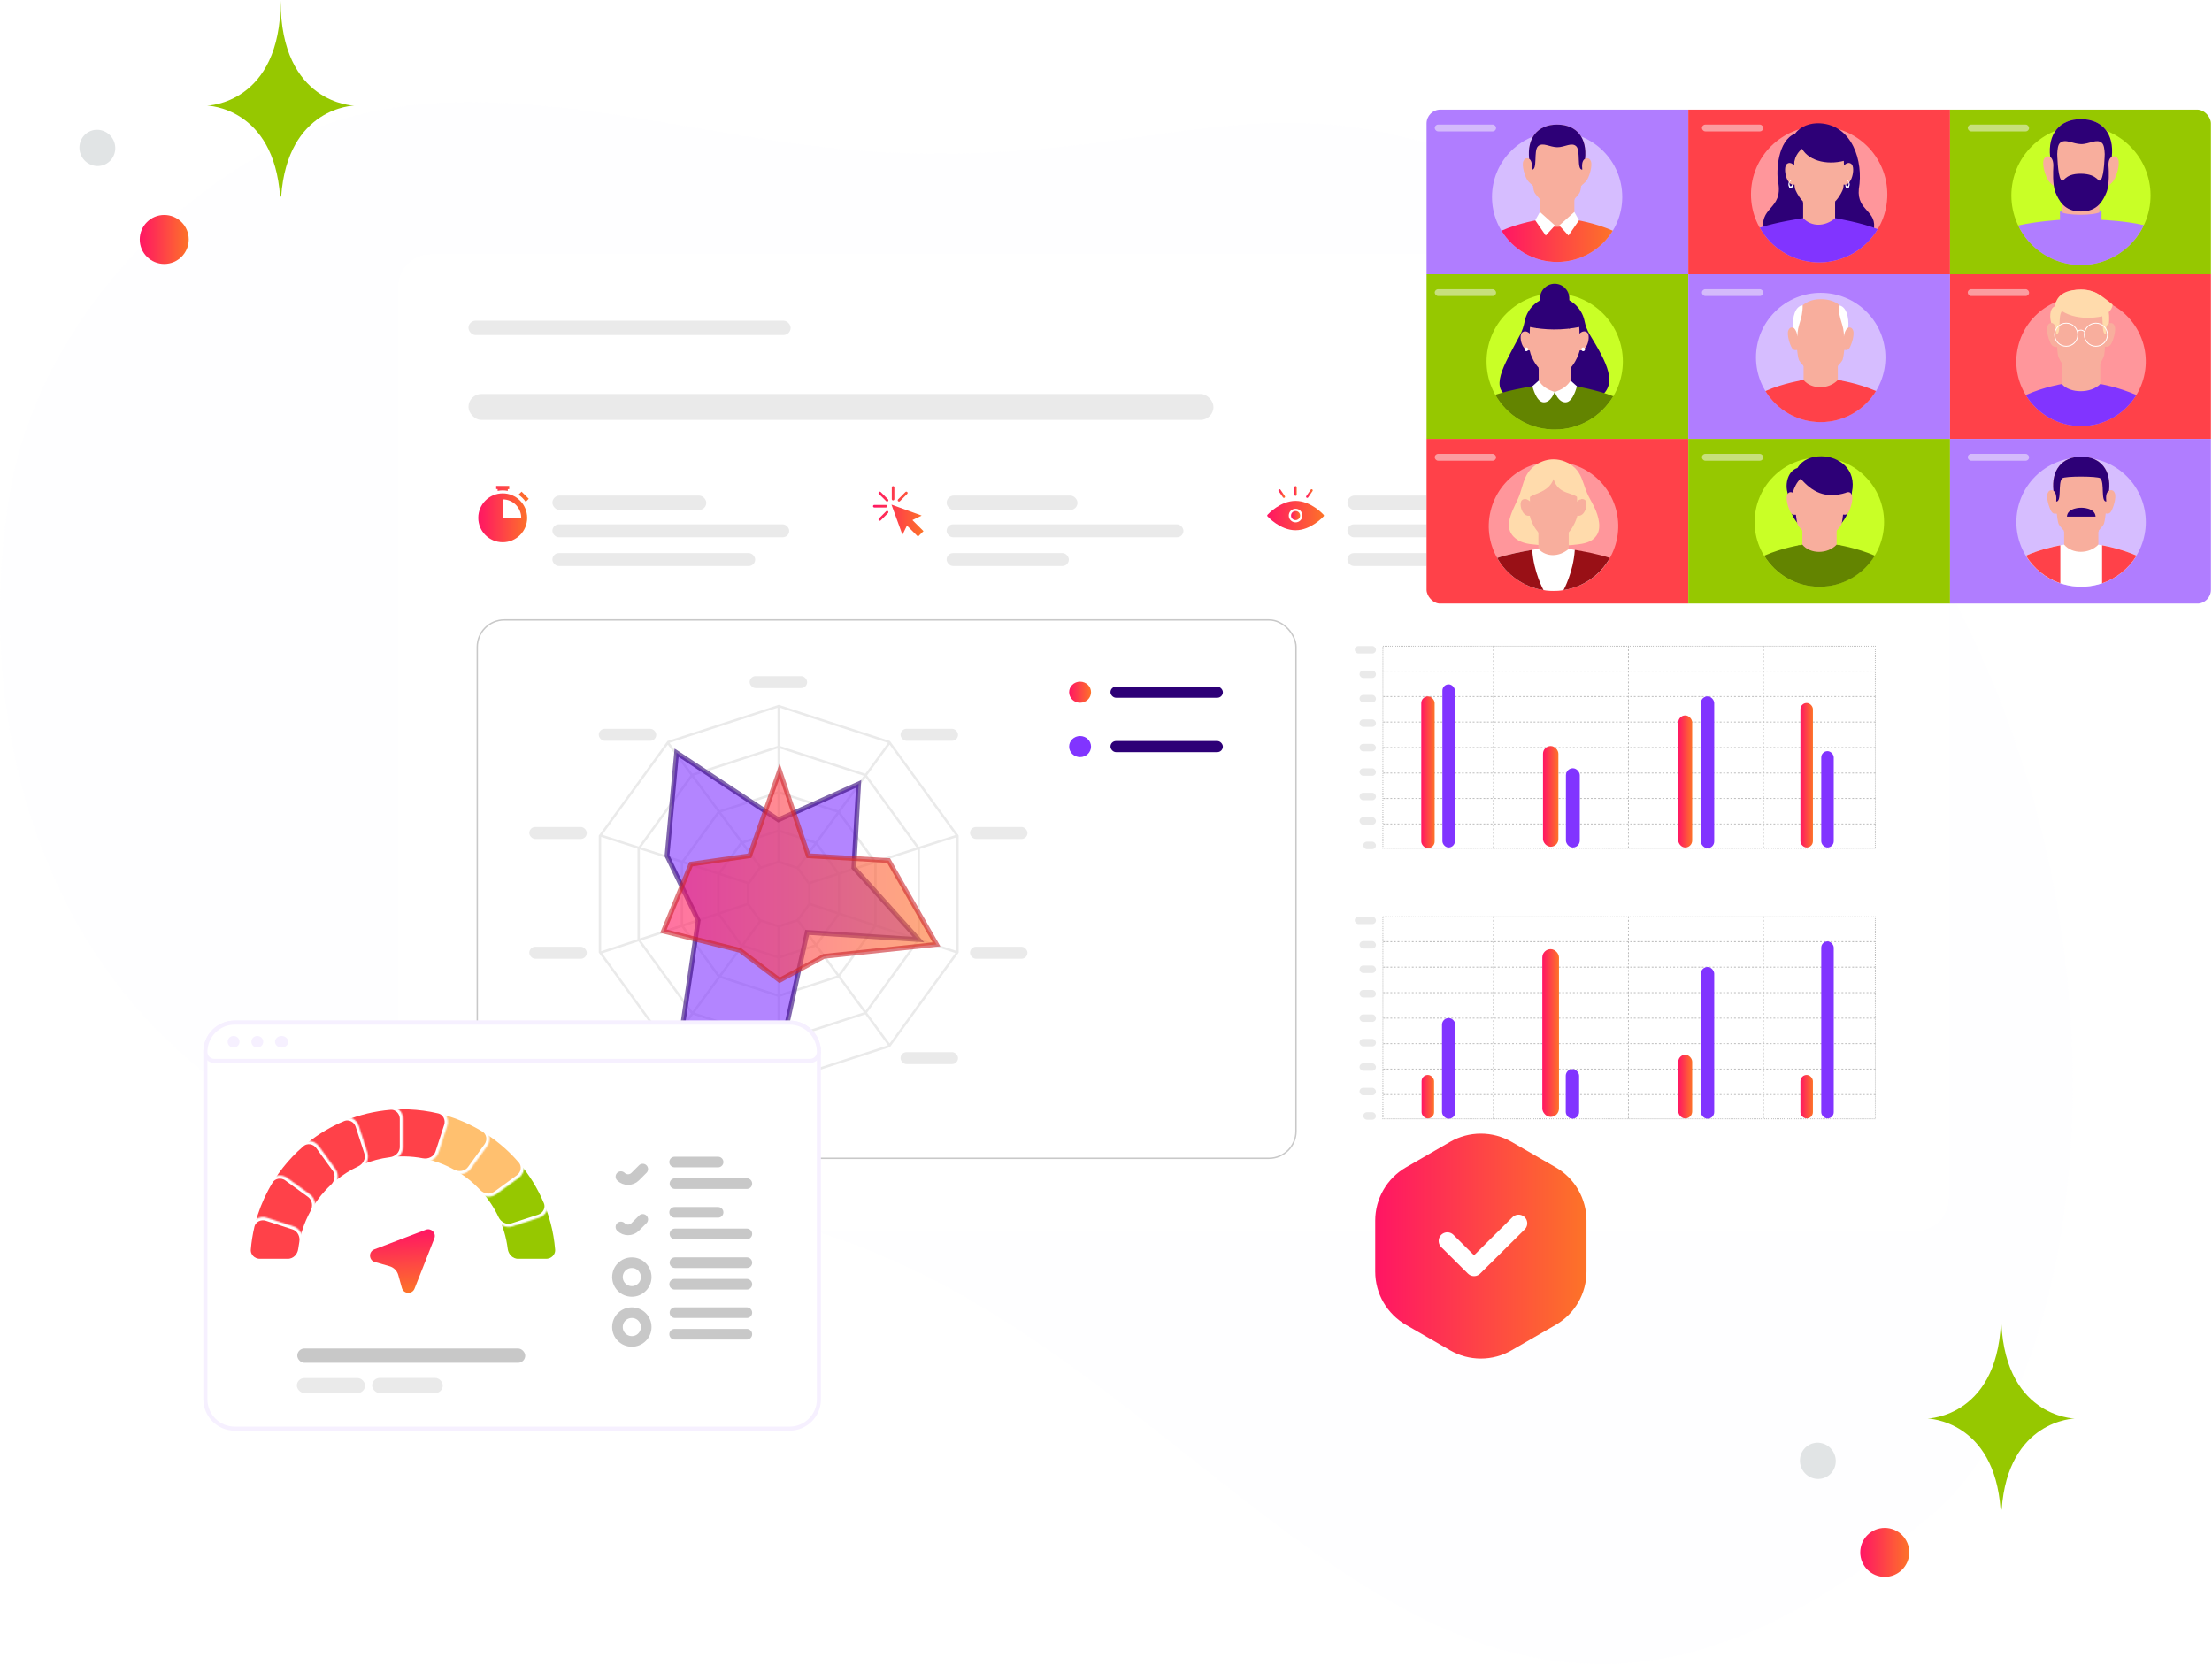 <svg width="1594" height="1200" viewBox="0 0 1594 1200" fill="none" xmlns="http://www.w3.org/2000/svg">
<path opacity="0.1" d="M1393.31 1090.71C1546.45 959.701 1570.96 392.584 1126.64 146.244C919.988 31.68 848.574 126.211 618.695 108.491C481.681 97.92 330.045 39.586 205.251 102.178C97.514 156.188 22.834 257.337 6.771 357.214C-29.347 581.834 72.624 868.46 468.096 869.454C863.569 870.449 998.291 1428.53 1393.31 1090.71Z" fill="#F6F0FF"/>
<path d="M118.364 154.923C128.114 154.923 136.018 162.827 136.018 172.577C136.018 182.327 128.114 190.23 118.364 190.23C108.615 190.23 100.711 182.327 100.711 172.577C100.711 162.827 108.615 154.923 118.364 154.923Z" fill="url(#paint0_linear_920_2753)"/>
<path d="M201.841 141.684H202.611C207.17 77.104 255.178 76.107 255.178 76.107C255.178 76.107 202.217 75.076 202.217 0.456C202.217 75.076 149.257 76.107 149.257 76.107C149.257 76.107 197.286 77.104 201.841 141.684Z" fill="#96C800"/>
<path d="M64.401 94.809C70.788 91.693 78.54 94.446 81.717 100.958C84.894 107.47 82.292 115.274 75.906 118.39C69.519 121.505 61.767 118.753 58.59 112.241C55.413 105.729 58.015 97.925 64.401 94.809Z" fill="#E1E4E5"/>
<path d="M1358.19 1101.16C1367.94 1101.16 1375.84 1109.06 1375.84 1118.81C1375.84 1128.56 1367.94 1136.46 1358.19 1136.46C1348.44 1136.46 1340.53 1128.56 1340.53 1118.81C1340.53 1109.06 1348.44 1101.16 1358.19 1101.16Z" fill="url(#paint1_linear_920_2753)"/>
<path d="M1441.66 1087.92H1442.43C1446.99 1023.34 1495 1022.34 1495 1022.34C1495 1022.34 1442.04 1021.31 1442.04 946.69C1442.04 1021.31 1389.08 1022.34 1389.08 1022.34C1389.08 1022.34 1437.11 1023.34 1441.66 1087.92Z" fill="#96C800"/>
<path d="M1304.22 1041.04C1310.61 1037.93 1318.36 1040.68 1321.54 1047.19C1324.72 1053.7 1322.11 1061.51 1315.73 1064.62C1309.34 1067.74 1301.59 1064.99 1298.41 1058.48C1295.24 1051.96 1297.84 1044.16 1304.22 1041.04Z" fill="#E1E4E5"/>
<g filter="url(#filter0_d_920_2753)">
<g clip-path="url(#clip0_920_2753)">
<g clip-path="url(#clip1_920_2753)">
<rect width="1117.32" height="703.789" transform="translate(287 175)" fill="white"/>
<rect width="1082" height="888.193" transform="translate(304.424 192.402)" fill="white"/>
<rect x="337.59" y="222.824" width="232.153" height="10.364" rx="5.182" fill="#EAEAEA"/>
<rect x="337.59" y="275.676" width="536.854" height="18.655" rx="9.328" fill="#EAEAEA"/>
<rect width="274.3" height="115.04" transform="translate(319.297 316.734)" fill="white"/>
<g clip-path="url(#clip2_920_2753)">
<path d="M378.831 353.376L381.039 351.169L375.859 346.032L373.652 348.24C375.69 349.598 377.43 351.339 378.831 353.376ZM358.623 345.523C359.812 345.268 361.001 345.141 362.274 345.141C363.505 345.141 364.737 345.268 365.925 345.523V344.207H366.944L366.945 341.914H357.562V344.164H358.581L358.623 345.523ZM362.275 347.263C352.552 347.263 344.656 355.16 344.656 364.882C344.656 374.604 352.51 382.5 362.275 382.5C372.039 382.5 379.893 374.604 379.893 364.882C379.85 355.159 371.997 347.263 362.275 347.263ZM362.275 364.924V351.594C369.662 351.594 375.605 357.579 375.605 364.924H362.275Z" fill="url(#paint2_linear_920_2753)"/>
</g>
<rect x="398.064" y="348.859" width="110.895" height="10.364" rx="5.182" fill="#EAEAEA"/>
<rect x="398.064" y="369.59" width="170.66" height="9.328" rx="4.664" fill="#EAEAEA"/>
<rect x="398.064" y="390.316" width="146.132" height="9.328" rx="4.664" fill="#EAEAEA"/>
<rect width="273.717" height="115.04" transform="translate(603.961 316.734)" fill="white"/>
<g clip-path="url(#clip3_920_2753)">
<path d="M643.563 342.07C643.048 342.07 642.63 342.488 642.63 343.003V351.398C642.63 351.913 643.048 352.33 643.563 352.33C644.078 352.33 644.496 351.913 644.496 351.398V343.003C644.496 342.488 644.078 342.07 643.563 342.07ZM634.002 346.035C633.764 346.035 633.514 346.129 633.332 346.312C632.968 346.676 632.968 347.259 633.332 347.623L638.608 352.899C638.972 353.264 639.57 353.264 639.934 352.899C640.298 352.535 640.298 351.952 639.934 351.588L634.658 346.312C634.476 346.129 634.241 346.035 634.002 346.035ZM653.124 346.035C652.885 346.035 652.65 346.129 652.468 346.312L647.192 351.588C646.828 351.952 646.828 352.535 647.192 352.899C647.556 353.264 648.139 353.264 648.504 352.899L653.779 347.623C654.144 347.259 654.144 346.676 653.779 346.312C653.597 346.129 653.362 346.035 653.124 346.035H653.124ZM642.397 355.362L650.311 377.121L653.561 370.475L661.518 378.448L665.483 374.483L657.511 366.526L664.157 363.276L642.397 355.362L642.397 355.362ZM630.038 355.596C629.523 355.596 629.105 356.013 629.105 356.528C629.105 357.044 629.523 357.461 630.038 357.461H638.433C638.948 357.461 639.366 357.043 639.366 356.528C639.366 356.013 638.948 355.596 638.433 355.596H630.038ZM639.278 359.88C639.039 359.88 638.79 359.975 638.608 360.157L633.332 365.433C632.967 365.798 632.967 366.381 633.332 366.745C633.696 367.109 634.294 367.109 634.658 366.745L639.934 361.469C640.298 361.105 640.298 360.522 639.934 360.157C639.752 359.975 639.517 359.88 639.278 359.88Z" fill="url(#paint3_linear_920_2753)"/>
</g>
<rect x="682.143" y="348.859" width="94.312" height="10.364" rx="5.182" fill="#EAEAEA"/>
<rect x="682.143" y="369.59" width="170.66" height="9.328" rx="4.664" fill="#EAEAEA"/>
<rect x="682.143" y="390.316" width="88.094" height="9.328" rx="4.664" fill="#EAEAEA"/>
<rect width="330.849" height="115.04" transform="translate(888.043 316.734)" fill="white"/>
<g clip-path="url(#clip4_920_2753)">
<path d="M924.555 350.189C924.71 350.418 924.964 350.541 925.225 350.541C925.389 350.541 925.553 350.492 925.692 350.394C926.06 350.14 926.158 349.633 925.896 349.257L922.731 344.661C922.477 344.284 921.962 344.194 921.594 344.448C921.218 344.702 921.128 345.217 921.382 345.585L924.555 350.189Z" fill="url(#paint4_linear_920_2753)"/>
<path d="M933.617 349.06C934.066 349.06 934.434 348.692 934.434 348.242V342.869C934.434 342.419 934.066 342.051 933.617 342.051C933.167 342.051 932.799 342.419 932.799 342.869V348.242C932.799 348.692 933.167 349.06 933.617 349.06Z" fill="url(#paint5_linear_920_2753)"/>
<path d="M942.008 350.541C942.27 350.541 942.523 350.419 942.678 350.19L945.852 345.585C946.105 345.217 946.015 344.702 945.639 344.448C945.271 344.194 944.756 344.284 944.502 344.661L941.337 349.257C941.075 349.633 941.173 350.14 941.541 350.394C941.681 350.492 941.844 350.541 942.008 350.541Z" fill="url(#paint6_linear_920_2753)"/>
<path d="M936.889 363.267C936.889 365.074 935.424 366.539 933.617 366.539C931.81 366.539 930.346 365.074 930.346 363.267C930.346 361.461 931.81 359.996 933.617 359.996C935.424 359.996 936.889 361.461 936.889 363.267Z" fill="url(#paint7_linear_920_2753)"/>
<path d="M933.617 352.684C922.535 352.684 913.751 362.309 913.383 362.719C913.096 363.03 913.096 363.504 913.383 363.815C913.751 364.223 922.534 373.85 933.617 373.85C944.691 373.85 953.483 364.224 953.851 363.815C954.137 363.504 954.137 363.03 953.851 362.719C953.483 362.31 944.691 352.684 933.617 352.684ZM933.616 368.175C930.91 368.175 928.709 365.974 928.709 363.268C928.709 360.562 930.91 358.361 933.616 358.361C936.322 358.361 938.523 360.562 938.523 363.268C938.523 365.974 936.323 368.175 933.616 368.175Z" fill="url(#paint8_linear_920_2753)"/>
</g>
<rect x="970.955" y="348.859" width="232.095" height="10.364" rx="5.182" fill="#EAEAEA"/>
<rect x="970.955" y="369.59" width="223.063" height="9.328" rx="4.664" fill="#EAEAEA"/>
<rect x="970.955" y="390.316" width="174.115" height="9.328" rx="4.664" fill="#EAEAEA"/>
<rect x="343.924" y="438.5" width="590" height="388" rx="19.5" fill="white" stroke="#C8C8C8"/>
<ellipse cx="778.326" cy="490.593" rx="7.902" ry="7.593" fill="url(#paint9_linear_920_2753)"/>
<rect x="800.229" y="486.594" width="81" height="8" rx="4" fill="#2D0077"/>
<ellipse cx="778.326" cy="529.78" rx="7.902" ry="7.593" fill="#8134FF"/>
<rect x="800.229" y="525.781" width="81" height="8" rx="4" fill="#2D0077"/>
<path fill-rule="evenodd" clip-rule="evenodd" d="M560.291 501.806L482.445 527.1L498.917 549.274L560.291 529.333V501.806ZM560.291 531.147L500.003 550.736L518.541 575.691L560.291 562.126V531.147ZM562.017 562.126V531.147L622.496 550.798L604.149 575.816L562.017 562.126ZM560.291 563.941L519.627 577.153L535.067 597.937L560.291 589.741V563.941ZM562.017 589.741V563.941L603.075 577.281L587.795 598.117L562.017 589.741ZM560.291 591.556L536.153 599.399L548.494 616.012L560.291 612.179V591.556ZM562.017 612.179V591.556L586.72 599.583L574.507 616.237L562.017 612.179ZM575.898 617.258L583.159 627.251L602.829 620.957L588.076 600.652L575.898 617.258ZM589.148 599.191L604.56 620.403L629.169 612.528L604.384 578.414L589.148 599.191ZM605.456 576.953L630.9 611.974L660.448 602.519L623.749 552.008L605.456 576.953ZM624.821 550.546L662.179 601.965L688.434 593.563L641.076 528.38L624.821 550.546ZM639.872 527.103L562.017 501.806V529.333L623.57 549.333L639.872 527.103ZM690.165 593.009L641.299 525.752L561.154 499.711L481.009 525.752L431.477 593.927V678.197L481.009 746.372L560.291 772.132V772.413L561.154 772.413L562.017 772.413V772.132L641.299 746.372L690.166 679.113L690.332 679.168L690.502 678.65L690.832 678.197V677.646L690.87 677.528L690.832 677.515V594.608L690.864 594.598L690.832 594.496V593.927L690.506 593.48L690.338 592.954L690.165 593.009ZM689.106 595.161L662.926 603.538V668.362L689.106 676.949V595.161ZM688.443 678.548L662.311 669.977L624.821 721.578L641.076 743.743L688.443 678.548ZM639.872 745.021L623.57 722.791L562.017 742.791V770.318L639.872 745.021ZM560.291 770.318V742.791L499.435 723.018L483.133 745.247L560.291 770.318ZM481.662 744.335L497.917 722.169L460.121 670.147L434.03 678.774L481.662 744.335ZM433.203 677.23L459.382 668.574V603.332L433.203 594.887V677.23ZM434.035 593.342L460.251 601.798L497.598 550.393L481.239 528.371L434.035 593.342ZM498.677 551.845L461.979 602.356L491.482 611.873L517.088 576.629L498.677 551.845ZM518.166 578.081L493.21 612.43L517.782 620.357L533.5 598.722L518.166 578.081ZM534.579 600.174L519.51 620.914L539.15 627.25L546.835 616.673L534.579 600.174ZM538.173 628.748L518.56 622.421V649.007L538.173 642.522V628.748ZM538.648 644.183L519.101 650.646L534.661 672.063L546.839 655.457L538.648 644.183ZM548.498 656.113L536.285 672.768L560.291 680.568V659.945L548.498 656.113ZM562.017 659.945V680.568L586.72 672.541L574.507 655.887L562.017 659.945ZM575.898 654.865L588.076 671.472L603.24 650.602L583.662 644.18L575.898 654.865ZM584.135 642.519L603.748 648.952V622.475L584.135 628.751V642.519ZM605.474 621.923V649.518L630.012 657.566V614.07L605.474 621.923ZM631.738 613.518V658.133L661.2 667.796V604.09L631.738 613.518ZM660.588 669.412L631.179 659.766L605.456 695.171L623.749 720.116L660.588 669.412ZM622.496 721.326L604.149 696.308L562.017 709.998V740.976L622.496 721.326ZM560.291 740.976V709.998L518.856 696.535L500.509 721.552L560.291 740.976ZM498.989 720.707L517.282 695.762L491.205 659.87L461.841 669.578L498.989 720.707ZM461.108 668.003L490.57 658.262V613.392L461.108 603.888V668.003ZM492.296 613.949V657.691L516.834 649.578V621.865L492.296 613.949ZM517.38 651.215L492.925 659.301L518.354 694.3L533.589 673.524L517.38 651.215ZM535.21 674.233L519.93 695.069L560.291 708.183V682.382L535.21 674.233ZM562.017 682.382V708.183L603.075 694.843L587.795 674.007L562.017 682.382ZM589.148 672.933L604.384 693.709L629.456 659.201L604.962 651.167L589.148 672.933ZM561.154 613.713L548.018 617.981L539.899 629.156V642.968L548.018 654.142L561.154 658.411L574.29 654.142L582.409 642.968V629.156L574.29 617.981L561.154 613.713Z" fill="#EAEAEA"/>
<rect x="540.213" y="479" width="41.423" height="8.63" rx="4.315" fill="#EAEAEA"/>
<rect x="648.947" y="516.973" width="41.423" height="8.63" rx="4.315" fill="#EAEAEA"/>
<rect x="699" y="587.734" width="41.423" height="8.63" rx="4.315" fill="#EAEAEA"/>
<rect x="699" y="674.035" width="41.423" height="8.63" rx="4.315" fill="#EAEAEA"/>
<rect x="648.947" y="749.977" width="41.423" height="8.63" rx="4.315" fill="#EAEAEA"/>
<rect x="540.213" y="777.59" width="41.423" height="8.63" rx="4.315" fill="#EAEAEA"/>
<rect x="431.477" y="744.797" width="41.423" height="8.63" rx="4.315" fill="#EAEAEA"/>
<rect x="381.424" y="674.035" width="41.423" height="8.63" rx="4.315" fill="#EAEAEA"/>
<rect x="381.424" y="587.734" width="41.423" height="8.63" rx="4.315" fill="#EAEAEA"/>
<rect x="431.477" y="516.973" width="41.423" height="8.63" rx="4.315" fill="#EAEAEA"/>
<path opacity="0.6" d="M560.923 582.557L487.57 534.23L480.666 608.447L503.104 655.048L491.885 730.99L560.923 757.742L581.635 663.678L661.892 668.855L615.291 617.077L618.743 556.668L560.923 582.557Z" fill="#8134FF" stroke="#2D0077" stroke-width="3.452"/>
<path opacity="0.6" d="M540.213 608.447L497.927 614.488L478.078 662.815L533.309 676.623L561.787 698.197L593.718 680.938L674.838 672.308L640.319 611.899L582.499 608.447L561.787 547.176L540.213 608.447Z" fill="url(#paint10_linear_920_2753)" stroke="#CC252C" stroke-width="3.452"/>
<g clip-path="url(#clip5_920_2753)">
<g clip-path="url(#clip6_920_2753)">
<rect x="996.533" y="457.443" width="354.842" height="145.596" stroke="#BDBDBD" stroke-width="0.644" stroke-dasharray="0.64 0.64"/>
<path d="M996.768 475.371H1352.25" stroke="#BDBDBD" stroke-width="0.644" stroke-dasharray="1.29 1.29"/>
<path d="M996.768 493.734H1352.25" stroke="#BDBDBD" stroke-width="0.644" stroke-dasharray="1.29 1.29"/>
<path d="M996.768 512.102H1352.25" stroke="#BDBDBD" stroke-width="0.644" stroke-dasharray="1.29 1.29"/>
<path d="M996.768 548.836H1352.25" stroke="#BDBDBD" stroke-width="0.644" stroke-dasharray="1.29 1.29"/>
<path d="M996.768 585.566H1352.25" stroke="#BDBDBD" stroke-width="0.644" stroke-dasharray="1.29 1.29"/>
<path d="M996.768 567.199H1352.25" stroke="#BDBDBD" stroke-width="0.644" stroke-dasharray="1.29 1.29"/>
<path d="M996.768 530.469H1352.25" stroke="#BDBDBD" stroke-width="0.644" stroke-dasharray="1.29 1.29"/>
<path d="M1076.22 457.121L1076.22 603.361" stroke="#BDBDBD" stroke-width="0.644" stroke-dasharray="1.29 1.29"/>
<path d="M1173.49 457.121L1173.49 603.361" stroke="#BDBDBD" stroke-width="0.644" stroke-dasharray="1.29 1.29"/>
<path d="M1270.75 457.121L1270.75 603.361" stroke="#BDBDBD" stroke-width="0.644" stroke-dasharray="1.29 1.29"/>
<rect x="982.369" y="598.312" width="9.165" height="5.372" rx="2.686" fill="#EAEAEA"/>
<rect x="979.697" y="580.695" width="11.839" height="5.372" rx="2.686" fill="#EAEAEA"/>
<rect x="979.697" y="563.066" width="11.839" height="5.372" rx="2.686" fill="#EAEAEA"/>
<rect x="979.697" y="545.445" width="11.839" height="5.372" rx="2.686" fill="#EAEAEA"/>
<rect x="979.697" y="527.824" width="11.839" height="5.372" rx="2.686" fill="#EAEAEA"/>
<rect x="979.697" y="510.199" width="11.839" height="5.372" rx="2.686" fill="#EAEAEA"/>
<rect x="979.697" y="492.574" width="11.839" height="5.372" rx="2.686" fill="#EAEAEA"/>
<rect x="979.697" y="474.953" width="11.839" height="5.372" rx="2.686" fill="#EAEAEA"/>
<rect x="976.258" y="457.332" width="15.276" height="5.372" rx="2.686" fill="#EAEAEA"/>
</g>
</g>
<rect x="1024.19" y="493.613" width="9.64" height="109.367" rx="4.82" fill="url(#paint11_linear_920_2753)"/>
<rect x="1039.42" y="484.941" width="9" height="117.544" rx="4.5" fill="#8134FF"/>
<rect x="1128.42" y="545.395" width="10" height="57.093" rx="5" fill="#8134FF"/>
<rect x="1225.66" y="493.613" width="9.64" height="109.367" rx="4.82" fill="#8134FF"/>
<rect x="1312.42" y="533.078" width="9" height="69.407" rx="4.5" fill="#8134FF"/>
<rect x="1111.91" y="529.379" width="11.086" height="72.566" rx="5.543" fill="url(#paint12_linear_920_2753)"/>
<rect x="1209.42" y="507.332" width="10" height="95.155" rx="5" fill="url(#paint13_linear_920_2753)"/>
<rect x="1297.42" y="498.375" width="9" height="104.11" rx="4.5" fill="url(#paint14_linear_920_2753)"/>
<g clip-path="url(#clip7_920_2753)">
<g clip-path="url(#clip8_920_2753)">
<rect x="996.533" y="652.443" width="354.842" height="145.596" stroke="#BDBDBD" stroke-width="0.644" stroke-dasharray="0.64 0.64"/>
<path d="M996.768 670.371H1352.25" stroke="#BDBDBD" stroke-width="0.644" stroke-dasharray="1.29 1.29"/>
<path d="M996.768 688.734H1352.25" stroke="#BDBDBD" stroke-width="0.644" stroke-dasharray="1.29 1.29"/>
<path d="M996.768 707.102H1352.25" stroke="#BDBDBD" stroke-width="0.644" stroke-dasharray="1.29 1.29"/>
<path d="M996.768 743.836H1352.25" stroke="#BDBDBD" stroke-width="0.644" stroke-dasharray="1.29 1.29"/>
<path d="M996.768 780.566H1352.25" stroke="#BDBDBD" stroke-width="0.644" stroke-dasharray="1.29 1.29"/>
<path d="M996.768 762.199H1352.25" stroke="#BDBDBD" stroke-width="0.644" stroke-dasharray="1.29 1.29"/>
<path d="M996.768 725.469H1352.25" stroke="#BDBDBD" stroke-width="0.644" stroke-dasharray="1.29 1.29"/>
<path d="M1076.22 652.121L1076.22 798.361" stroke="#BDBDBD" stroke-width="0.644" stroke-dasharray="1.29 1.29"/>
<path d="M1173.49 652.121L1173.49 798.361" stroke="#BDBDBD" stroke-width="0.644" stroke-dasharray="1.29 1.29"/>
<path d="M1270.75 652.121L1270.75 798.361" stroke="#BDBDBD" stroke-width="0.644" stroke-dasharray="1.29 1.29"/>
<rect x="982.369" y="793.312" width="9.165" height="5.372" rx="2.686" fill="#EAEAEA"/>
<rect x="979.697" y="775.695" width="11.839" height="5.372" rx="2.686" fill="#EAEAEA"/>
<rect x="979.697" y="758.066" width="11.839" height="5.372" rx="2.686" fill="#EAEAEA"/>
<rect x="979.697" y="740.445" width="11.839" height="5.372" rx="2.686" fill="#EAEAEA"/>
<rect x="979.697" y="722.824" width="11.839" height="5.372" rx="2.686" fill="#EAEAEA"/>
<rect x="979.697" y="705.199" width="11.839" height="5.372" rx="2.686" fill="#EAEAEA"/>
<rect x="979.697" y="687.574" width="11.839" height="5.372" rx="2.686" fill="#EAEAEA"/>
<rect x="979.697" y="669.953" width="11.839" height="5.372" rx="2.686" fill="#EAEAEA"/>
<rect x="976.258" y="652.332" width="15.276" height="5.372" rx="2.686" fill="#EAEAEA"/>
</g>
</g>
<rect x="1024.42" y="766.422" width="9" height="31.345" rx="4.5" fill="url(#paint15_linear_920_2753)"/>
<rect x="1039.13" y="725.414" width="9.64" height="72.566" rx="4.82" fill="#8134FF"/>
<rect x="1128.3" y="762.215" width="9.64" height="35.764" rx="4.82" fill="#8134FF"/>
<rect x="1225.66" y="688.613" width="9.64" height="109.367" rx="4.82" fill="#8134FF"/>
<rect x="1312.42" y="670.148" width="9" height="127.619" rx="4.5" fill="#8134FF"/>
<rect x="1111.42" y="675.746" width="12" height="120.902" rx="6" fill="url(#paint16_linear_920_2753)"/>
<rect x="1209.42" y="751.871" width="10" height="45.898" rx="5" fill="url(#paint17_linear_920_2753)"/>
<rect x="1297.42" y="766.422" width="9" height="31.345" rx="4.5" fill="url(#paint18_linear_920_2753)"/>
</g>
</g>
</g>
<path d="M568.981 1029.61H169.135C157.465 1029.61 148 1020.15 148 1008.48V758.121C148 746.458 157.465 737 169.135 737H568.981C580.651 737 590.116 746.458 590.116 758.121V1008.48C590.116 1020.15 580.651 1029.61 568.981 1029.61Z" fill="white" stroke="#F6F0FF" stroke-width="2.935"/>
<path d="M590.116 758.118C590.116 761.694 587.218 764.592 583.642 764.592H154.474C150.899 764.592 148 761.694 148 758.118V758.118C148 746.457 157.465 737 169.135 737H568.981C580.651 737 590.116 746.457 590.116 758.118V758.118Z" fill="white" stroke="#F6F0FF" stroke-width="2.935"/>
<path d="M168.257 754.966C168.824 754.974 169.386 754.872 169.911 754.666C170.437 754.46 170.915 754.154 171.319 753.766C171.722 753.378 172.042 752.915 172.261 752.406C172.479 751.896 172.592 751.349 172.592 750.796C172.592 750.243 172.479 749.696 172.261 749.187C172.042 748.677 171.722 748.214 171.319 747.826C170.915 747.438 170.437 747.132 169.911 746.926C169.386 746.72 168.824 746.618 168.257 746.626C167.134 746.641 166.062 747.087 165.274 747.868C164.485 748.648 164.043 749.7 164.043 750.796C164.043 751.892 164.485 752.944 165.274 753.724C166.062 754.505 167.134 754.951 168.257 754.966ZM185.355 754.966C185.921 754.974 186.483 754.872 187.009 754.666C187.534 754.46 188.013 754.154 188.416 753.766C188.819 753.378 189.14 752.915 189.358 752.406C189.577 751.896 189.689 751.349 189.689 750.796C189.689 750.243 189.577 749.696 189.358 749.187C189.14 748.677 188.819 748.214 188.416 747.826C188.013 747.438 187.534 747.132 187.009 746.926C186.483 746.72 185.921 746.618 185.355 746.626C184.232 746.641 183.16 747.087 182.371 747.868C181.583 748.648 181.141 749.7 181.141 750.796C181.141 751.892 181.583 752.944 182.371 753.724C183.16 754.505 184.232 754.951 185.355 754.966ZM202.928 754.966C205.55 754.966 207.677 753.1 207.677 750.796C207.677 748.492 205.55 746.625 202.928 746.625C200.305 746.625 198.178 748.492 198.178 750.796C198.178 753.1 200.305 754.966 202.928 754.966Z" fill="#F6F0FF"/>
<mask id="path-104-inside-1_920_2753" fill="white">
<path d="M187.247 909.496C182.183 909.496 178.038 905.382 178.451 900.335C180.613 873.901 192.081 848.969 210.974 830.076C232.038 809.012 260.606 797.179 290.394 797.179C320.182 797.179 348.751 809.012 369.814 830.076C388.708 848.969 400.175 873.901 402.337 900.335C402.75 905.382 398.605 909.496 393.541 909.496L373.336 909.496C368.271 909.496 364.224 905.374 363.596 900.349C361.573 884.155 354.219 868.992 342.558 857.331C328.723 843.497 309.959 835.724 290.394 835.724C270.829 835.724 252.065 843.497 238.23 857.331C226.569 868.992 219.215 884.155 217.192 900.349C216.564 905.374 212.517 909.496 207.452 909.496L187.247 909.496Z"/>
</mask>
<path d="M187.247 909.496C182.183 909.496 178.038 905.382 178.451 900.335C180.613 873.901 192.081 848.969 210.974 830.076C232.038 809.012 260.606 797.179 290.394 797.179C320.182 797.179 348.751 809.012 369.814 830.076C388.708 848.969 400.175 873.901 402.337 900.335C402.75 905.382 398.605 909.496 393.541 909.496L373.336 909.496C368.271 909.496 364.224 905.374 363.596 900.349C361.573 884.155 354.219 868.992 342.558 857.331C328.723 843.497 309.959 835.724 290.394 835.724C270.829 835.724 252.065 843.497 238.23 857.331C226.569 868.992 219.215 884.155 217.192 900.349C216.564 905.374 212.517 909.496 207.452 909.496L187.247 909.496Z" fill="#96C800" stroke="white" stroke-width="4.608" mask="url(#path-104-inside-1_920_2753)"/>
<mask id="path-105-inside-2_920_2753" fill="white">
<path d="M187.247 909.496C182.183 909.496 178.038 905.383 178.451 900.335C180.369 876.892 189.612 854.555 204.988 836.552C222.356 816.216 246.41 802.745 272.824 798.562C299.238 794.378 326.277 799.757 349.079 813.73C369.266 826.1 384.959 844.488 394.027 866.191C395.98 870.864 393.309 876.057 388.492 877.622L369.276 883.865C364.459 885.43 359.337 882.761 357.187 878.175C351.09 865.173 341.297 854.168 328.939 846.595C313.963 837.417 296.203 833.885 278.854 836.633C261.505 839.38 245.706 848.228 234.298 861.585C224.885 872.606 218.972 886.099 217.192 900.348C216.564 905.374 212.517 909.496 207.452 909.496L187.247 909.496Z"/>
</mask>
<path d="M187.247 909.496C182.183 909.496 178.038 905.383 178.451 900.335C180.369 876.892 189.612 854.555 204.988 836.552C222.356 816.216 246.41 802.745 272.824 798.562C299.238 794.378 326.277 799.757 349.079 813.73C369.266 826.1 384.959 844.488 394.027 866.191C395.98 870.864 393.309 876.057 388.492 877.622L369.276 883.865C364.459 885.43 359.337 882.761 357.187 878.175C351.09 865.173 341.297 854.168 328.939 846.595C313.963 837.417 296.203 833.885 278.854 836.633C261.505 839.38 245.706 848.228 234.298 861.585C224.885 872.606 218.972 886.099 217.192 900.348C216.564 905.374 212.517 909.496 207.452 909.496L187.247 909.496Z" fill="#96C800" stroke="white" stroke-width="4.608" mask="url(#path-105-inside-2_920_2753)"/>
<mask id="path-106-inside-3_920_2753" fill="white">
<path d="M187.247 909.496C182.183 909.496 178.038 905.383 178.451 900.335C180.126 879.867 187.388 860.186 199.528 843.477C213.469 824.288 233.128 810.005 255.686 802.676C278.244 795.346 302.544 795.346 325.102 802.676C344.744 809.058 362.188 820.712 375.573 836.286C378.874 840.127 377.939 845.891 373.841 848.868L357.495 860.744C353.398 863.721 347.701 862.765 344.239 859.068C335.756 850.01 325.087 843.2 313.191 839.335C298.374 834.521 282.414 834.521 267.597 839.335C252.781 844.149 239.869 853.53 230.712 866.134C223.359 876.254 218.731 888.034 217.192 900.349C216.564 905.374 212.517 909.496 207.452 909.496L187.247 909.496Z"/>
</mask>
<path d="M187.247 909.496C182.183 909.496 178.038 905.383 178.451 900.335C180.126 879.867 187.388 860.186 199.528 843.477C213.469 824.288 233.128 810.005 255.686 802.676C278.244 795.346 302.544 795.346 325.102 802.676C344.744 809.058 362.188 820.712 375.573 836.286C378.874 840.127 377.939 845.891 373.841 848.868L357.495 860.744C353.398 863.721 347.701 862.765 344.239 859.068C335.756 850.01 325.087 843.2 313.191 839.335C298.374 834.521 282.414 834.521 267.597 839.335C252.781 844.149 239.869 853.53 230.712 866.134C223.359 876.254 218.731 888.034 217.192 900.349C216.564 905.374 212.517 909.496 207.452 909.496L187.247 909.496Z" fill="#FFC06F" stroke="white" stroke-width="4.608" mask="url(#path-106-inside-3_920_2753)"/>
<mask id="path-107-inside-4_920_2753" fill="white">
<path d="M187.247 909.496C182.183 909.496 178.038 905.383 178.451 900.335C179.884 882.83 185.407 865.858 194.628 850.81C205.451 833.149 220.947 818.824 239.403 809.421C257.859 800.017 278.556 795.9 299.206 797.525C316.801 798.91 333.777 804.417 348.781 813.548C353.108 816.18 353.999 821.951 351.022 826.048L339.146 842.394C336.169 846.492 330.456 847.343 326.021 844.897C316.856 839.842 306.687 836.778 296.182 835.952C282.619 834.884 269.025 837.588 256.903 843.765C244.78 849.941 234.602 859.35 227.494 870.95C221.988 879.934 218.49 889.962 217.192 900.349C216.564 905.374 212.517 909.496 207.452 909.496L187.247 909.496Z"/>
</mask>
<path d="M187.247 909.496C182.183 909.496 178.038 905.383 178.451 900.335C179.884 882.83 185.407 865.858 194.628 850.81C205.451 833.149 220.947 818.824 239.403 809.421C257.859 800.017 278.556 795.9 299.206 797.525C316.801 798.91 333.777 804.417 348.781 813.548C353.108 816.18 353.999 821.951 351.022 826.048L339.146 842.394C336.169 846.492 330.456 847.343 326.021 844.897C316.856 839.842 306.687 836.778 296.182 835.952C282.619 834.884 269.025 837.588 256.903 843.765C244.78 849.941 234.602 859.35 227.494 870.95C221.988 879.934 218.49 889.962 217.192 900.349C216.564 905.374 212.517 909.496 207.452 909.496L187.247 909.496Z" fill="#FFC06F" stroke="white" stroke-width="4.608" mask="url(#path-107-inside-4_920_2753)"/>
<mask id="path-108-inside-5_920_2753" fill="white">
<path d="M187.247 909.496C182.183 909.496 178.038 905.383 178.451 900.335C179.642 885.781 183.663 871.568 190.319 858.505C198.366 842.712 210.036 829.048 224.376 818.629C238.715 808.211 255.317 801.334 272.824 798.562C287.305 796.268 302.064 796.836 316.274 800.201C321.203 801.368 323.833 806.581 322.268 811.397L316.024 830.613C314.459 835.43 309.289 838.005 304.316 837.05C295.939 835.44 287.324 835.291 278.854 836.633C267.355 838.454 256.451 842.97 247.032 849.813C237.614 856.656 229.949 865.631 224.663 876.004C220.77 883.645 218.25 891.885 217.192 900.349C216.564 905.374 212.517 909.496 207.452 909.496L187.247 909.496Z"/>
</mask>
<path d="M187.247 909.496C182.183 909.496 178.038 905.383 178.451 900.335C179.642 885.781 183.663 871.568 190.319 858.505C198.366 842.712 210.036 829.048 224.376 818.629C238.715 808.211 255.317 801.334 272.824 798.562C287.305 796.268 302.064 796.836 316.274 800.201C321.203 801.368 323.833 806.581 322.268 811.397L316.024 830.613C314.459 835.43 309.289 838.005 304.316 837.05C295.939 835.44 287.324 835.291 278.854 836.633C267.355 838.454 256.451 842.97 247.032 849.813C237.614 856.656 229.949 865.631 224.663 876.004C220.77 883.645 218.25 891.885 217.192 900.349C216.564 905.374 212.517 909.496 207.452 909.496L187.247 909.496Z" fill="#FF4149" stroke="white" stroke-width="4.608" mask="url(#path-108-inside-5_920_2753)"/>
<mask id="path-109-inside-6_920_2753" fill="white">
<path d="M187.247 909.496C182.183 909.496 178.038 905.383 178.451 900.335C179.401 888.724 182.154 877.312 186.627 866.514C192.271 852.887 200.544 840.505 210.974 830.076C221.404 819.646 233.785 811.373 247.412 805.728C258.21 801.256 269.622 798.503 281.234 797.553C286.282 797.14 290.394 801.284 290.394 806.349L290.394 826.554C290.394 831.619 286.273 835.666 281.247 836.294C274.702 837.111 268.282 838.805 262.163 841.34C253.213 845.047 245.08 850.481 238.23 857.331C231.38 864.182 225.946 872.314 222.238 881.265C219.704 887.384 218.01 893.804 217.192 900.349C216.564 905.374 212.517 909.496 207.452 909.496L187.247 909.496Z"/>
</mask>
<path d="M187.247 909.496C182.183 909.496 178.038 905.383 178.451 900.335C179.401 888.724 182.154 877.312 186.627 866.514C192.271 852.887 200.544 840.505 210.974 830.076C221.404 819.646 233.785 811.373 247.412 805.728C258.21 801.256 269.622 798.503 281.234 797.553C286.282 797.14 290.394 801.284 290.394 806.349L290.394 826.554C290.394 831.619 286.273 835.666 281.247 836.294C274.702 837.111 268.282 838.805 262.163 841.34C253.213 845.047 245.08 850.481 238.23 857.331C231.38 864.182 225.946 872.314 222.238 881.265C219.704 887.384 218.01 893.804 217.192 900.349C216.564 905.374 212.517 909.496 207.452 909.496L187.247 909.496Z" fill="#FF4149" stroke="white" stroke-width="4.608" mask="url(#path-109-inside-6_920_2753)"/>
<mask id="path-110-inside-7_920_2753" fill="white">
<path d="M187.247 909.496C182.183 909.496 178.038 905.383 178.451 900.335C180.126 879.867 187.388 860.186 199.528 843.477C211.667 826.769 228.141 813.78 247.09 805.862C251.763 803.91 256.955 806.581 258.52 811.397L264.764 830.613C266.329 835.43 263.66 840.553 259.074 842.703C247.838 847.972 238.064 856.014 230.712 866.134C223.359 876.254 218.731 888.034 217.192 900.349C216.564 905.374 212.517 909.496 207.452 909.496L187.247 909.496Z"/>
</mask>
<path d="M187.247 909.496C182.183 909.496 178.038 905.383 178.451 900.335C180.126 879.867 187.388 860.186 199.528 843.477C211.667 826.769 228.141 813.78 247.09 805.862C251.763 803.91 256.955 806.581 258.52 811.397L264.764 830.613C266.329 835.43 263.66 840.553 259.074 842.703C247.838 847.972 238.064 856.014 230.712 866.134C223.359 876.254 218.731 888.034 217.192 900.349C216.564 905.374 212.517 909.496 207.452 909.496L187.247 909.496Z" fill="#FF4149" stroke="white" stroke-width="4.608" mask="url(#path-110-inside-7_920_2753)"/>
<mask id="path-111-inside-8_920_2753" fill="white">
<path d="M187.247 909.496C182.183 909.496 178.038 905.383 178.451 900.335C179.642 885.781 183.663 871.568 190.319 858.505C196.975 845.441 206.11 833.835 217.185 824.316C221.026 821.015 226.789 821.951 229.766 826.048L241.642 842.394C244.619 846.492 243.664 852.188 239.967 855.65C233.741 861.481 228.557 868.363 224.663 876.004C220.77 883.645 218.25 891.885 217.192 900.349C216.564 905.374 212.517 909.496 207.452 909.496L187.247 909.496Z"/>
</mask>
<path d="M187.247 909.496C182.183 909.496 178.038 905.383 178.451 900.335C179.642 885.781 183.663 871.568 190.319 858.505C196.975 845.441 206.11 833.835 217.185 824.316C221.026 821.015 226.789 821.951 229.766 826.048L241.642 842.394C244.619 846.492 243.664 852.188 239.967 855.65C233.741 861.481 228.557 868.363 224.663 876.004C220.77 883.645 218.25 891.885 217.192 900.349C216.564 905.374 212.517 909.496 207.452 909.496L187.247 909.496Z" fill="#FF4149" stroke="white" stroke-width="4.608" mask="url(#path-111-inside-8_920_2753)"/>
<mask id="path-112-inside-9_920_2753" fill="white">
<path d="M187.247 909.496C182.183 909.496 178.038 905.383 178.451 900.335C179.877 882.906 185.355 866.047 194.446 851.108C197.079 846.782 202.849 845.891 206.947 848.868L223.293 860.744C227.39 863.721 228.242 869.434 225.796 873.869C221.273 882.069 218.353 891.056 217.192 900.349C216.564 905.374 212.517 909.496 207.452 909.496L187.247 909.496Z"/>
</mask>
<path d="M187.247 909.496C182.183 909.496 178.038 905.383 178.451 900.335C179.877 882.906 185.355 866.047 194.446 851.108C197.079 846.782 202.849 845.891 206.947 848.868L223.293 860.744C227.39 863.721 228.242 869.434 225.796 873.869C221.273 882.069 218.353 891.056 217.192 900.349C216.564 905.374 212.517 909.496 207.452 909.496L187.247 909.496Z" fill="#FF4149" stroke="white" stroke-width="4.608" mask="url(#path-112-inside-9_920_2753)"/>
<mask id="path-113-inside-10_920_2753" fill="white">
<path d="M187.247 909.496C182.183 909.496 178.038 905.383 178.451 900.335C178.912 894.703 179.797 889.114 181.1 883.615C182.267 878.687 187.479 876.056 192.296 877.622L211.512 883.865C216.329 885.43 218.904 890.6 217.948 895.574C217.644 897.157 217.392 898.749 217.192 900.349C216.564 905.374 212.517 909.496 207.452 909.496L187.247 909.496Z"/>
</mask>
<path d="M187.247 909.496C182.183 909.496 178.038 905.383 178.451 900.335C178.912 894.703 179.797 889.114 181.1 883.615C182.267 878.687 187.479 876.056 192.296 877.622L211.512 883.865C216.329 885.43 218.904 890.6 217.948 895.574C217.644 897.157 217.392 898.749 217.192 900.349C216.564 905.374 212.517 909.496 207.452 909.496L187.247 909.496Z" fill="#FF4149" stroke="white" stroke-width="4.608" mask="url(#path-113-inside-10_920_2753)"/>
<path fill-rule="evenodd" clip-rule="evenodd" d="M269.74 900.434L306.799 886.294C310.708 884.803 314.534 888.646 313.003 892.528L298.722 928.701C297.03 932.987 290.834 932.67 289.6 928.231L287.003 918.902C286.147 915.828 283.755 913.42 280.687 912.544L270.136 909.531C265.689 908.256 265.425 902.085 269.74 900.434Z" fill="url(#paint19_linear_920_2753)"/>
<path d="M463.187 842.548L457.732 847.997C454.889 850.837 450.285 850.839 447.439 848.002V848.002M486.15 837.48H517.474M486.394 853.021H538.196M463.187 878.809L457.732 884.258C454.889 887.098 450.285 887.1 447.439 884.263V884.263M486.15 873.742H517.474M486.394 889.283H538.196M538.195 925.543H486.15M538.195 961.573H486.15M538.196 910.003H486.394M538.196 946.033H486.394" stroke="#C8C8C8" stroke-width="7.654" stroke-linecap="round" stroke-linejoin="round"/>
<path d="M455.313 930.725C461.036 930.725 465.674 926.086 465.674 920.364C465.674 914.643 461.036 910.004 455.313 910.004C449.592 910.004 444.953 914.643 444.953 920.364C444.953 926.086 449.592 930.725 455.313 930.725ZM455.313 966.755C461.036 966.755 465.674 962.117 465.674 956.394C465.674 950.673 461.036 946.034 455.313 946.034C449.592 946.034 444.953 950.673 444.953 956.394C444.953 962.117 449.592 966.755 455.313 966.755Z" stroke="#C8C8C8" stroke-width="7.654" stroke-linecap="round" stroke-linejoin="round"/>
<rect x="214.221" y="971.871" width="164.263" height="10.304" rx="5.152" fill="#C8C8C8"/>
<rect x="213.92" y="993.18" width="49.164" height="10.766" rx="5.383" fill="#EAEAEA"/>
<rect x="268.166" y="993.078" width="50.916" height="10.911" rx="5.455" fill="#EAEAEA"/>
<g clip-path="url(#clip9_920_2753)">
<rect x="1028" y="79" width="565.238" height="356.037" rx="10" fill="white"/>
<rect x="1028" y="79" width="188.607" height="118.655" fill="#B07DFF"/>
<rect x="1028" y="197.656" width="188.607" height="118.655" fill="#96C800"/>
<rect x="1028" y="316.309" width="188.607" height="118.655" fill="#FF4149"/>
<rect x="1216.61" y="79" width="188.607" height="118.655" fill="#FF4149"/>
<rect x="1216.61" y="197.656" width="188.607" height="118.655" fill="#B07DFF"/>
<rect x="1216.61" y="316.309" width="188.607" height="118.655" fill="#96C800"/>
<rect x="1405.21" y="79" width="188.607" height="118.655" fill="#96C800"/>
<rect x="1405.21" y="197.656" width="188.607" height="118.655" fill="#FF4149"/>
<rect x="1405.21" y="316.309" width="188.607" height="118.655" fill="#B07DFF"/>
<g clip-path="url(#clip10_920_2753)">
<path d="M1122.08 188.798C1148 188.798 1169.02 167.823 1169.02 141.948C1169.02 116.073 1148 95.098 1122.08 95.098C1096.16 95.098 1075.15 116.073 1075.15 141.948C1075.15 167.823 1096.16 188.798 1122.08 188.798Z" fill="#D6BDFF"/>
<path d="M1134.5 135.785H1109.67V163.785H1134.5V135.785Z" fill="#F8AE9D"/>
<path d="M1146.4 116.127C1145.03 112.853 1142.23 114.465 1142.23 114.465C1143.85 99.601 1136.28 89.789 1122.09 89.789C1107.89 89.789 1100.32 99.601 1101.93 114.465C1101.93 114.465 1099.13 112.862 1097.76 116.127C1096.39 119.392 1098.9 127.063 1100.45 129.505C1101.99 131.939 1104.73 133.786 1104.73 133.786C1104.73 133.786 1104.91 136.522 1105.62 138.419C1106.34 140.324 1114.44 149.07 1116.81 150.404C1119.93 152.242 1124.54 152.242 1127.34 150.404C1129.72 149.07 1137.83 140.324 1138.53 138.419C1139.25 136.514 1139.42 133.786 1139.42 133.786C1139.42 133.786 1142.16 131.939 1143.71 129.505C1145.26 127.071 1147.76 119.4 1146.39 116.127H1146.4Z" fill="#F8AE9D"/>
<path d="M1122.21 152.081C1120.26 152.081 1118.27 151.611 1116.67 150.671C1115.23 149.866 1111.91 146.55 1109.44 143.814L1109.91 143.395C1112.43 146.181 1115.67 149.387 1116.99 150.126C1120 151.897 1124.48 151.905 1127.18 150.134C1128.53 149.379 1131.77 146.173 1134.27 143.395L1134.74 143.814C1132.27 146.55 1128.96 149.857 1127.51 150.671C1126.08 151.611 1124.17 152.081 1122.21 152.081Z" fill="#F8AE9D"/>
<path d="M1104.26 127.36L1103.63 127.438L1104.42 133.81L1105.05 133.733L1104.26 127.36Z" fill="#F8AE9D"/>
<path d="M1139.86 127.373L1139.15 133.746L1139.78 133.816L1140.49 127.443L1139.86 127.373Z" fill="#F8AE9D"/>
<path d="M1099.59 123.48C1099.46 123.002 1098.35 118.738 1099.89 117.571C1100.4 117.244 1100.81 117.278 1101.07 117.362C1101.86 117.613 1102.25 118.587 1102.29 118.696L1101.71 118.923C1101.62 118.704 1101.3 118.1 1100.88 117.966C1100.69 117.899 1100.48 117.949 1100.25 118.092C1099.37 118.763 1099.75 121.659 1100.2 123.321L1099.59 123.488V123.48Z" fill="#F8AE9D"/>
<path d="M1144.58 123.477L1143.97 123.309C1144.42 121.648 1144.81 118.752 1143.9 118.072C1143.69 117.938 1143.48 117.896 1143.29 117.955C1142.78 118.122 1142.47 118.903 1142.47 118.911L1141.88 118.685C1141.92 118.576 1142.31 117.61 1143.1 117.35C1143.36 117.266 1143.78 117.233 1144.26 117.552C1145.82 118.727 1144.71 122.99 1144.58 123.469V123.477Z" fill="#F8AE9D"/>
<path d="M1103.95 122.279C1108.16 122.304 1104.97 108.732 1108.28 105.442C1109.96 103.772 1112.41 104.049 1114.51 104.578C1116.96 105.199 1119.49 106.047 1122.07 106.114C1124.8 106.189 1127.4 105.182 1130.02 104.553C1132.06 104.057 1134.27 103.839 1135.88 105.442C1139.19 108.724 1136 122.296 1140.21 122.279C1139.92 119.14 1139.91 115.707 1142.22 114.465C1143.85 99.601 1136.28 89.789 1122.08 89.789C1107.89 89.789 1100.32 99.601 1101.93 114.465C1103.81 115.682 1104.23 118.997 1103.94 122.279H1103.95Z" fill="#2D0077"/>
<path d="M1162.2 166.283C1148.95 160.383 1134.51 158.293 1134.51 158.293C1127.88 165.192 1115.53 165.284 1109.68 158.293C1109.68 158.293 1095.23 160.383 1081.98 166.283C1090.22 179.779 1105.1 188.802 1122.1 188.802C1139.09 188.802 1153.97 179.788 1162.21 166.283H1162.2Z" fill="url(#paint20_linear_920_2753)"/>
<path d="M1106.32 158.775L1109.67 152.766L1120.53 162.502L1113.89 169.77L1106.32 158.775Z" fill="white"/>
<path d="M1137.84 158.775L1134.49 152.766L1123.63 162.502L1130.28 169.77L1137.84 158.775Z" fill="white"/>
</g>
<rect opacity="0.5" x="1033.89" y="89.785" width="44.205" height="4.903" rx="2.452" fill="#F8F8F8"/>
<rect opacity="0.5" x="1033.89" y="208.445" width="44.205" height="4.903" rx="2.452" fill="#F8F8F8"/>
<rect opacity="0.5" x="1033.89" y="327.102" width="44.205" height="4.903" rx="2.452" fill="#F8F8F8"/>
<rect opacity="0.5" x="1226.43" y="89.785" width="44.205" height="4.903" rx="2.452" fill="#F8F8F8"/>
<rect opacity="0.5" x="1417.98" y="89.785" width="44.205" height="4.903" rx="2.452" fill="#F8F8F8"/>
<rect opacity="0.5" x="1226.43" y="208.445" width="44.205" height="4.903" rx="2.452" fill="#F8F8F8"/>
<rect opacity="0.5" x="1417.98" y="208.445" width="44.205" height="4.903" rx="2.452" fill="#F8F8F8"/>
<rect opacity="0.5" x="1226.43" y="327.102" width="44.205" height="4.903" rx="2.452" fill="#F8F8F8"/>
<rect opacity="0.5" x="1417.98" y="327.102" width="44.205" height="4.903" rx="2.452" fill="#F8F8F8"/>
<g clip-path="url(#clip11_920_2753)">
<path d="M1310.91 189.133C1338.04 189.133 1360.03 167.181 1360.03 140.101C1360.03 113.022 1338.04 91.07 1310.91 91.07C1283.78 91.07 1261.79 113.022 1261.79 140.101C1261.79 167.181 1283.78 189.133 1310.91 189.133Z" fill="#FF969B"/>
<path d="M1339.51 136.174C1342.98 115.989 1334.66 90.331 1311.75 88.865C1304.45 88.399 1297.31 91.078 1293.63 96.252C1280.99 101.223 1279.93 123.376 1281.34 131C1285.22 151.906 1266.55 148.304 1271.29 167.927L1310.29 165.784H1311.79L1350.1 166.276C1353.33 151.475 1337.92 152.468 1339.5 136.183L1339.51 136.174Z" fill="#2D0077"/>
<path d="M1322.39 133.652H1299.38V162.955H1322.39V133.652Z" fill="#F8AE9D"/>
<path d="M1353.12 165.174C1342.29 160.633 1322.53 157.207 1322.53 157.207C1314.95 163.584 1305.36 163.54 1299.39 157.207C1299.39 157.207 1279.38 160.167 1268.09 164.111C1276.16 178.42 1291.21 188.284 1308.64 189.075C1309.42 189.101 1310.2 189.127 1310.99 189.127C1328.91 189.101 1344.58 179.492 1353.13 165.165L1353.12 165.174Z" fill="#8134FF"/>
<path d="M1331.26 130.117C1330.4 130.117 1329.71 131.356 1329.71 132.875C1329.71 134.395 1330.4 135.633 1331.26 135.633C1332.11 135.633 1332.8 134.395 1332.8 132.875C1332.8 131.356 1332.11 130.117 1331.26 130.117ZM1331.26 134.43C1330.67 134.43 1330.19 133.578 1330.19 132.533C1330.19 131.487 1330.67 130.635 1331.26 130.635C1331.85 130.635 1332.32 131.487 1332.32 132.533C1332.32 133.578 1331.85 134.43 1331.26 134.43Z" fill="white"/>
<path d="M1288.89 132.875C1288.89 134.395 1289.59 135.633 1290.44 135.633C1291.3 135.633 1291.99 134.395 1291.99 132.875C1291.99 131.356 1291.3 130.117 1290.44 130.117C1289.59 130.117 1288.89 131.356 1288.89 132.875ZM1289.38 132.524C1289.38 131.479 1289.85 130.627 1290.44 130.627C1291.03 130.627 1291.51 131.479 1291.51 132.524C1291.51 133.569 1291.03 134.421 1290.44 134.421C1289.85 134.421 1289.38 133.569 1289.38 132.524Z" fill="white"/>
<path d="M1310.87 98.168C1296.03 98.186 1292.66 109.271 1292.97 120.435C1292.97 128.481 1292.92 134.419 1293.66 136.404C1294.41 138.389 1299.61 150.361 1310.86 150.388C1322.1 150.37 1327.3 138.398 1328.05 136.404C1328.8 134.41 1328.75 128.481 1328.75 120.435C1329.06 109.271 1325.69 98.186 1310.86 98.168H1310.87Z" fill="#F8AE9D"/>
<path d="M1310.86 150.724C1306.46 150.724 1302.48 148.923 1299.04 145.41L1299.51 144.953C1302.82 148.344 1306.64 150.065 1310.86 150.074C1315.02 150.074 1318.78 148.396 1322.06 145.12L1322.52 145.586C1319.13 148.994 1315.2 150.724 1310.86 150.733V150.724Z" fill="#F8AE9D"/>
<path d="M1293.62 120.061C1293.62 120.061 1290.64 115.678 1287.57 118.243C1284.51 120.808 1287.5 135.353 1293.62 132.789C1299.74 130.224 1293.62 120.061 1293.62 120.061Z" fill="#F8AE9D"/>
<path d="M1328.17 120.061C1328.17 120.061 1331.15 115.678 1334.21 118.243C1337.27 120.808 1334.29 135.353 1328.17 132.789C1322.04 130.224 1328.17 120.061 1328.17 120.061Z" fill="#F8AE9D"/>
<path d="M1293.13 128.229L1292.47 128.277L1292.82 132.981L1293.48 132.933L1293.13 128.229Z" fill="#F8AE9D"/>
<path d="M1328.66 127.723L1328.28 132.926L1328.93 132.975L1329.32 127.772L1328.66 127.723Z" fill="#F8AE9D"/>
<path d="M1289.1 125.765C1288.39 123.428 1288.39 121.803 1289.08 120.942C1289.59 120.301 1290.3 120.336 1290.33 120.336L1290.29 120.995C1290.29 120.995 1289.88 120.977 1289.58 121.364C1289.28 121.75 1288.9 122.822 1289.72 125.58L1289.09 125.773L1289.1 125.765Z" fill="#F8AE9D"/>
<path d="M1332.93 125.77L1332.3 125.577C1333.12 122.818 1332.75 121.756 1332.44 121.36C1332.14 120.974 1331.75 120.991 1331.73 120.991L1331.7 120.333C1331.7 120.333 1332.43 120.289 1332.95 120.939C1333.64 121.808 1333.64 123.433 1332.93 125.761V125.77Z" fill="#F8AE9D"/>
<path d="M1291.76 133.595C1291.65 133.595 1291.54 133.577 1291.44 133.56C1291.41 133.56 1291.39 133.534 1291.37 133.516C1291.18 134.061 1290.85 134.43 1290.46 134.43C1289.87 134.43 1289.4 133.578 1289.4 132.532C1289.4 131.487 1289.87 130.644 1290.45 130.635C1290.8 130.591 1290.72 130.108 1290.45 130.125C1289.6 130.125 1288.9 131.364 1288.9 132.884C1288.9 134.403 1289.6 135.642 1290.45 135.642C1291.17 135.642 1291.76 134.772 1291.95 133.604C1291.89 133.604 1291.83 133.604 1291.76 133.604V133.595Z" fill="white"/>
<path d="M1331.26 130.117C1331 130.109 1330.91 130.592 1331.26 130.627C1331.85 130.627 1332.32 131.479 1332.32 132.524C1332.32 133.569 1331.84 134.421 1331.25 134.421C1330.93 134.421 1330.64 134.149 1330.44 133.727C1330.39 133.771 1330.34 133.815 1330.28 133.859C1330.14 133.938 1330.01 134.017 1329.87 134.096C1330.13 135.001 1330.65 135.634 1331.25 135.634C1332.11 135.634 1332.8 134.395 1332.8 132.875C1332.8 131.356 1332.11 130.126 1331.25 130.117H1331.26Z" fill="white"/>
<path d="M1292.87 119.162C1292.73 111.318 1298.6 107.242 1298.6 107.242C1303.88 116.483 1318.43 119.619 1331.73 115.034C1331.73 115.034 1330.44 92.837 1309.67 94.137C1288.9 95.437 1292.88 119.153 1292.88 119.153L1292.87 119.162Z" fill="#2D0077"/>
</g>
<g clip-path="url(#clip12_920_2753)">
<path d="M1155.07 295.205C1174.25 276.058 1174.25 245.013 1155.07 225.865C1135.89 206.717 1104.79 206.717 1085.61 225.865C1066.43 245.013 1066.43 276.058 1085.61 295.205C1104.79 314.353 1135.89 314.353 1155.07 295.205Z" fill="#C9FF26"/>
<path d="M1152.47 286.421C1166.34 277.031 1158.07 261.625 1145.5 240.991C1143.69 238.014 1142.53 234.702 1141.82 231.285C1139.77 221.289 1130.91 213.762 1120.29 213.762C1109.67 213.762 1100.66 221.404 1098.71 231.531C1098.03 235.054 1096.91 238.479 1095.23 241.65C1083.68 263.469 1072.37 281.054 1088.88 286.43H1152.47V286.421Z" fill="#2D0077"/>
<path d="M1131.82 254.078H1108.81V283.381H1131.82V254.078Z" fill="#F8AE9D"/>
<path d="M1162.54 285.608C1151.71 281.066 1131.96 277.641 1131.96 277.641C1124.37 284.018 1114.78 283.974 1108.82 277.641C1108.82 277.641 1088.81 280.601 1077.52 284.545C1085.59 298.853 1100.63 308.718 1118.06 309.508C1118.85 309.535 1119.62 309.561 1120.41 309.561C1138.34 309.535 1154 299.925 1162.55 285.599L1162.54 285.608Z" fill="#638400"/>
<path d="M1108.81 274.31L1104.28 278.368C1104.28 278.368 1106.92 289.751 1112.33 289.962C1117.73 290.173 1120.29 282.391 1120.29 282.391C1115.12 281.012 1111.31 278.315 1108.82 274.301L1108.81 274.31Z" fill="white"/>
<path d="M1131.81 274.31L1136.34 278.368C1136.34 278.368 1133.69 289.751 1128.29 289.962C1122.88 290.173 1120.32 282.391 1120.32 282.391C1125.49 281.012 1129.31 278.315 1131.8 274.301L1131.81 274.31Z" fill="white"/>
<path d="M1130.74 216.751C1131.67 211.005 1127.76 205.59 1122.01 204.657C1116.25 203.725 1110.83 207.627 1109.89 213.373C1108.96 219.119 1112.87 224.533 1118.62 225.466C1124.38 226.399 1129.8 222.497 1130.74 216.751Z" fill="#2D0077"/>
<path d="M1120.28 218.598C1105.45 218.615 1102.08 229.7 1102.38 240.865C1102.38 248.911 1101.81 251.519 1102.56 253.513C1102.97 256.35 1108.75 270.817 1120.27 270.817C1131.8 270.817 1137.08 257.115 1138.1 253.513C1138.85 251.519 1138.17 248.911 1138.17 240.865C1138.48 229.7 1135.11 218.615 1120.27 218.598H1120.28Z" fill="#F8AE9D"/>
<path d="M1120.28 271.143C1115.96 271.143 1112.02 269.193 1108.56 265.345L1109.06 264.906C1112.38 268.604 1116.16 270.484 1120.28 270.484C1124.4 270.484 1128.3 268.613 1131.57 264.924L1132.06 265.363C1128.66 269.202 1124.7 271.143 1120.28 271.143Z" fill="#F8AE9D"/>
<path d="M1103.04 241.128C1103.04 241.128 1100.05 237.29 1096.99 239.538C1093.93 241.787 1096.91 254.532 1103.04 252.293C1109.16 250.044 1103.04 241.137 1103.04 241.137V241.128Z" fill="#F8AE9D"/>
<path d="M1137.59 241.128C1137.59 241.128 1140.57 237.29 1143.63 239.538C1146.69 241.787 1143.71 254.532 1137.59 252.293C1131.46 250.044 1137.59 241.137 1137.59 241.137V241.128Z" fill="#F8AE9D"/>
<path d="M1101.88 247.018L1101.23 247.109L1101.99 252.59L1102.65 252.499L1101.88 247.018Z" fill="#F8AE9D"/>
<path d="M1138.63 247.028L1138.12 252.512L1138.77 252.573L1139.28 247.089L1138.63 247.028Z" fill="#F8AE9D"/>
<path d="M1098.52 246.151C1097.84 244.183 1097.81 242.769 1098.42 241.97C1098.94 241.285 1099.71 241.329 1099.74 241.329L1099.7 241.987C1099.7 241.987 1099.24 241.979 1098.93 242.383C1098.61 242.813 1098.39 243.771 1099.14 245.94L1098.51 246.151H1098.52Z" fill="#F8AE9D"/>
<path d="M1142.34 246.151L1141.72 245.94C1142.46 243.762 1142.23 242.795 1141.92 242.374C1141.62 241.978 1141.16 241.987 1141.15 241.987L1141.12 241.328C1141.12 241.328 1141.93 241.293 1142.44 241.97C1143.04 242.769 1143.01 244.174 1142.33 246.151H1142.34Z" fill="#F8AE9D"/>
<path d="M1142.24 251.768C1142.24 252.523 1141.62 253.129 1140.87 253.129C1140.12 253.129 1139.51 252.514 1139.51 251.768C1139.51 251.021 1140.12 250.406 1140.87 250.406C1141.62 250.406 1142.24 251.021 1142.24 251.768Z" fill="white"/>
<path d="M1101.25 251.768C1101.25 252.523 1100.64 253.129 1099.89 253.129C1099.14 253.129 1098.52 252.514 1098.52 251.768C1098.52 251.021 1099.14 250.406 1099.89 250.406C1100.64 250.406 1101.25 251.021 1101.25 251.768Z" fill="white"/>
<path d="M1101.66 235.511C1113.42 237.997 1125.82 238.181 1138.97 235.511C1138.97 235.511 1139.22 217.381 1120.81 216.775C1102.4 216.178 1101.66 235.511 1101.66 235.511Z" fill="#2D0077"/>
<path d="M1130.6 216.705C1123.75 214.035 1116.81 214.035 1109.95 216.705L1109.71 216.091C1116.73 213.35 1123.84 213.35 1130.85 216.091L1130.61 216.705H1130.6Z" fill="#2D0077"/>
<path d="M1139.53 235.268C1139.04 230.13 1137.23 225.632 1134.16 221.89L1134.67 221.469C1137.82 225.316 1139.68 229.936 1140.18 235.207L1139.52 235.268H1139.53Z" fill="#2D0077"/>
<path d="M1101.58 235.268L1100.92 235.207C1101.42 229.936 1103.27 225.316 1106.42 221.469L1106.93 221.89C1103.86 225.632 1102.06 230.138 1101.57 235.268H1101.58Z" fill="#2D0077"/>
<path d="M1107.55 236.529L1106.89 236.476C1107.13 233.595 1107.72 230.67 1108.65 227.789L1109.28 227.991C1108.36 230.819 1107.77 233.692 1107.54 236.529H1107.55Z" fill="#2D0077"/>
<path d="M1131.2 236.818L1130.54 236.792C1130.62 234.842 1130.3 232.532 1129.62 229.905L1130.26 229.738C1130.96 232.417 1131.28 234.798 1131.21 236.809L1131.2 236.818Z" fill="#2D0077"/>
<path d="M1128.97 227.721C1128.48 226.21 1128.06 225.209 1128.06 225.2L1128.67 224.945C1128.67 224.945 1129.1 225.982 1129.59 227.519L1128.97 227.721Z" fill="#2D0077"/>
</g>
<g clip-path="url(#clip13_920_2753)">
<path d="M1499.57 190.932C1527.27 190.932 1549.72 168.517 1549.72 140.866C1549.72 113.216 1527.27 90.801 1499.57 90.801C1471.87 90.801 1449.42 113.216 1449.42 140.866C1449.42 168.517 1471.87 190.932 1499.57 190.932Z" fill="#C9FF26"/>
<path d="M1499.42 154.526C1507.69 154.526 1514.39 153.579 1514.39 152.41C1514.39 151.241 1507.69 150.293 1499.42 150.293C1491.15 150.293 1484.45 151.241 1484.45 152.41C1484.45 153.579 1491.15 154.526 1499.42 154.526Z" fill="#94A5E4"/>
<path d="M1512.83 134.273H1486.3V164.194H1512.83V134.273Z" fill="#F8AE9D"/>
<path d="M1526.37 114.882C1524.86 111.277 1521.78 113.053 1521.78 113.053C1523.56 96.675 1515.21 85.867 1499.58 85.867C1483.94 85.867 1475.6 96.675 1477.37 113.053C1477.37 113.053 1474.29 111.286 1472.78 114.882C1471.27 118.479 1474.03 126.928 1475.74 129.618C1477.45 132.3 1480.47 134.336 1480.47 134.336C1480.47 134.336 1480.66 137.35 1481.45 139.449C1482.24 141.547 1491.17 151.18 1493.79 152.651C1497.23 154.669 1502.3 154.669 1505.39 152.651C1508.01 151.18 1516.93 141.538 1517.73 139.449C1518.52 137.35 1518.71 134.336 1518.71 134.336C1518.71 134.336 1521.73 132.309 1523.44 129.618C1525.15 126.937 1527.9 118.488 1526.4 114.882H1526.37Z" fill="#F8AE9D"/>
<path d="M1474.82 122.971C1474.67 122.441 1473.44 117.751 1475.13 116.477C1475.69 116.118 1476.15 116.154 1476.43 116.244C1477.3 116.531 1477.74 117.652 1477.77 117.706L1477.14 117.948C1477.04 117.706 1476.7 117.033 1476.23 116.89C1476.01 116.818 1475.78 116.863 1475.53 117.033C1474.55 117.778 1474.97 120.971 1475.47 122.8L1474.82 122.98L1474.82 122.971Z" fill="#F8AE9D"/>
<path d="M1524.34 122.971L1523.69 122.792C1524.05 121.474 1524.74 117.859 1523.62 117.007C1523.39 116.854 1523.15 116.81 1522.94 116.881C1522.47 117.034 1522.12 117.698 1522.02 117.94L1521.39 117.698C1521.41 117.653 1521.85 116.523 1522.73 116.236C1523.02 116.146 1523.48 116.101 1524.01 116.451C1525.71 117.742 1524.49 122.433 1524.35 122.962L1524.34 122.971Z" fill="#F8AE9D"/>
<path d="M1499.57 85.867C1483.93 85.867 1475.59 96.675 1477.37 113.053C1479.44 114.398 1479.92 118.048 1479.59 121.663C1479.59 121.663 1478.9 133.17 1481.17 138.605C1483.44 144.032 1487.39 152.517 1499.57 152.418C1511.76 152.525 1515.71 144.041 1517.97 138.605C1520.24 133.179 1519.56 121.663 1519.56 121.663C1519.23 118.21 1519.22 114.416 1521.78 113.053C1523.55 96.675 1515.21 85.867 1499.57 85.867ZM1516.69 111.025C1516.69 111.025 1516.38 126.049 1514.07 129.34C1511.74 132.632 1512.47 125.331 1499.58 125.206C1486.7 125.08 1487.42 132.632 1485.09 129.34C1482.77 126.058 1482.47 111.088 1482.47 111.025C1482.62 107.707 1482.94 104.532 1484.37 103.115C1486.22 101.276 1488.93 101.572 1491.24 102.164C1493.93 102.855 1496.72 103.778 1499.57 103.85C1502.58 103.931 1505.44 102.828 1508.33 102.128C1510.57 101.59 1513.01 101.348 1514.79 103.115C1516.21 104.541 1516.54 107.707 1516.69 111.034V111.025Z" fill="#2D0077"/>
<path d="M1544.95 162.286C1532.38 159.246 1514.38 158.43 1514.38 158.43C1505.09 165.802 1492.66 165.901 1484.44 158.43C1484.44 158.43 1466.77 159.578 1454.3 162.538C1462.37 179.39 1479.61 191.032 1499.56 191.032C1519.63 191.032 1536.92 179.274 1544.95 162.286H1544.95Z" fill="#B07DFF"/>
<path d="M1484.45 152.406V159.895C1495.07 167.716 1505.06 167.824 1514.39 159.895V152.406C1509.11 155.823 1487.84 155.357 1484.45 152.406Z" fill="#B07DFF"/>
</g>
<path d="M1545.03 271.224C1550.94 246.197 1535.42 221.12 1510.35 215.213C1485.28 209.306 1460.16 224.806 1454.24 249.833C1448.32 274.86 1463.85 299.937 1488.92 305.844C1513.99 311.751 1539.11 296.251 1545.03 271.224Z" fill="#FF969B"/>
<path d="M1513.46 254.41H1485.81V282.236H1513.46V254.41Z" fill="#F8AE9D"/>
<path d="M1523.81 234.874C1522.44 231.621 1519.66 233.222 1519.66 233.222C1521.27 218.45 1513.74 208.699 1499.64 208.699C1485.54 208.699 1478.01 218.45 1479.61 233.222C1479.61 233.222 1476.83 231.629 1475.47 234.874C1474.11 238.127 1476.6 245.742 1478.13 248.17C1479.67 250.589 1482.39 250.021 1482.39 250.021C1482.39 250.021 1482.57 255.143 1483.28 257.036C1483.99 258.93 1488.94 270.316 1499.63 270.316C1510.33 270.316 1515.27 258.93 1515.98 257.036C1516.69 255.143 1516.87 249.813 1516.87 249.813C1516.87 249.813 1519.59 250.597 1521.13 248.17C1522.67 245.751 1525.16 238.127 1523.8 234.874H1523.81Z" fill="#F8AE9D"/>
<path d="M1499.64 270.616C1492.91 270.616 1486.7 263.409 1485.52 261.966L1486 261.574C1487.15 262.984 1493.2 269.99 1499.64 269.99C1506.08 269.99 1512.1 263.084 1513.22 261.699L1513.71 262.091C1512.55 263.518 1506.42 270.616 1499.64 270.616Z" fill="#F8AE9D"/>
<path d="M1482.45 246.052L1481.82 246.094L1482.09 250.03L1482.71 249.989L1482.45 246.052Z" fill="#F8AE9D"/>
<path d="M1516.88 246.068L1516.59 249.793L1517.21 249.843L1517.51 246.118L1516.88 246.068Z" fill="#F8AE9D"/>
<path d="M1477.32 242.202C1476.42 238.732 1476.56 236.605 1477.77 235.496L1478.19 235.955C1477.19 236.881 1477.1 238.866 1477.93 242.044L1477.32 242.202Z" fill="#F8AE9D"/>
<path d="M1522.09 242.202L1521.48 242.044C1522.31 238.866 1522.23 236.872 1521.22 235.955L1521.65 235.496C1522.86 236.605 1523 238.732 1522.09 242.202Z" fill="#F8AE9D"/>
<path d="M1522.37 219.476C1517.15 215.264 1511.93 211.068 1507.9 210.042C1505.47 209.166 1502.71 208.699 1499.64 208.699C1490.05 208.699 1482.03 211.644 1480.8 220.727C1476.43 222.571 1477.23 229.686 1478.16 232.83C1478.16 232.83 1478.9 232.814 1479.61 233.222C1481.47 234.432 1481.9 237.727 1481.61 240.988C1485.79 241.013 1482.63 227.525 1485.91 224.256C1498.34 232.071 1514.93 227.951 1514.93 227.951C1515.4 233.039 1514.71 240.996 1517.65 240.988C1517.36 237.868 1517.35 234.457 1519.65 233.222C1519.97 230.261 1519.92 227.509 1519.53 224.998C1520.99 223.638 1522.25 221.803 1522.36 219.476H1522.37Z" fill="#FFDBAC"/>
<path d="M1488.93 249.886C1484.15 249.886 1480.27 246.007 1480.27 241.236C1480.27 236.465 1484.15 232.586 1488.93 232.586C1493.71 232.586 1497.6 236.465 1497.6 241.236C1497.6 246.007 1493.71 249.886 1488.93 249.886ZM1488.93 233.203C1484.5 233.203 1480.9 236.807 1480.9 241.227C1480.9 245.648 1484.51 249.252 1488.93 249.252C1493.36 249.252 1496.97 245.648 1496.97 241.227C1496.97 236.807 1493.36 233.203 1488.93 233.203Z" fill="white"/>
<path d="M1510.33 249.886C1505.55 249.886 1501.67 246.007 1501.67 241.236C1501.67 236.465 1505.55 232.586 1510.33 232.586C1515.11 232.586 1519 236.465 1519 241.236C1519 246.007 1515.11 249.886 1510.33 249.886ZM1510.33 233.203C1505.9 233.203 1502.29 236.807 1502.29 241.227C1502.29 245.648 1505.9 249.252 1510.33 249.252C1514.76 249.252 1518.37 245.648 1518.37 241.227C1518.37 236.807 1514.76 233.203 1510.33 233.203Z" fill="white"/>
<path d="M1502.04 239.362C1501.15 238.544 1500.13 238.135 1499.17 238.227C1498.4 238.302 1497.75 238.678 1497.27 239.32L1496.77 238.944C1497.35 238.169 1498.18 237.693 1499.11 237.602C1500.25 237.493 1501.44 237.952 1502.46 238.894L1502.04 239.353V239.362Z" fill="white"/>
<path d="M1539.5 284.722C1526.33 278.858 1513.5 276.781 1513.5 276.781C1506.91 283.638 1491.64 283.738 1485.81 276.781C1485.81 276.781 1472.95 278.858 1459.78 284.722C1467.97 298.135 1482.76 307.101 1499.64 307.101C1516.53 307.101 1531.32 298.143 1539.51 284.722H1539.5Z" fill="#8134FF"/>
<path d="M1164.87 389.884C1170.79 364.857 1155.26 339.78 1130.19 333.873C1105.12 327.966 1080 343.466 1074.08 368.493C1068.16 393.52 1083.69 418.597 1108.76 424.504C1133.83 430.411 1158.95 414.911 1164.87 389.884Z" fill="#FF969B"/>
<path d="M1128.25 393.077C1131.43 392.952 1134.58 392.685 1137.67 392.251C1143.48 391.434 1148.66 389.982 1151.38 384.335C1154.14 378.271 1150.98 369.154 1147.87 363.499C1145.93 359.979 1143.99 356.509 1142.63 352.722C1140.73 347.467 1139.33 341.812 1135.33 337.666C1135.18 337.508 1135.02 337.349 1134.86 337.199C1130.74 333.262 1125.17 331.035 1119.47 331.035C1111.18 331.035 1103.17 335.89 1099.56 343.38C1097.1 348.51 1096.26 354.232 1093.9 359.412C1091.42 364.842 1088.48 370.122 1087.47 376.069C1086.81 379.906 1087.86 383.776 1090.56 386.612C1093.82 390.049 1098.14 391.484 1102.63 392.109C1110.96 393.269 1119.68 393.402 1128.27 393.069L1128.25 393.077Z" fill="#FFDBAC"/>
<path d="M1130.44 373.184H1108.59V401.01H1130.44V373.184Z" fill="#F8AE9D"/>
<path d="M1159.61 403.116C1149.32 398.804 1130.56 395.551 1130.56 395.551C1123.36 401.606 1114.25 401.565 1108.59 395.551C1108.59 395.551 1089.59 398.362 1078.87 402.107C1086.53 415.695 1100.82 425.062 1117.37 425.813C1118.11 425.838 1118.85 425.863 1119.6 425.863C1136.62 425.838 1151.49 416.712 1159.62 403.108L1159.61 403.116Z" fill="white"/>
<path d="M1104.14 396.273C1097.87 397.341 1086.35 399.493 1078.86 402.121C1085.73 414.299 1097.91 423.074 1112.27 425.309C1112.27 425.309 1105.14 412.439 1104.14 396.273Z" fill="#991016"/>
<path d="M1134.82 396.273C1141.08 397.341 1152.61 399.493 1160.1 402.121C1153.23 414.299 1141.05 423.074 1126.69 425.309C1126.69 425.309 1133.82 412.439 1134.82 396.273Z" fill="#991016"/>
<path d="M1119.48 339.496C1105.39 339.513 1102.19 350.039 1102.49 360.641C1102.49 368.282 1101.94 370.759 1102.65 372.652C1103.05 375.346 1108.53 389.084 1119.47 389.084C1130.42 389.084 1135.43 376.072 1136.4 372.652C1137.11 370.759 1136.47 368.282 1136.47 360.641C1136.76 350.039 1133.56 339.513 1119.47 339.496H1119.48Z" fill="#F8AE9D"/>
<path d="M1119.48 389.395C1115.73 389.395 1111.36 387.235 1108.35 383.89L1108.82 383.473C1111.71 386.692 1115.89 388.769 1119.48 388.769C1123.06 388.769 1127.39 386.651 1130.2 383.489L1130.67 383.906C1127.75 387.193 1123.26 389.403 1119.48 389.403V389.395Z" fill="#F8AE9D"/>
<path d="M1102.8 361.654C1102.8 361.654 1099.91 358.268 1096.95 360.244C1093.98 362.23 1096.86 373.482 1102.8 371.497C1108.73 369.512 1102.8 361.654 1102.8 361.654Z" fill="#F8AE9D"/>
<path d="M1136.22 361.654C1136.22 361.654 1139.1 358.268 1142.07 360.244C1145.04 362.23 1142.15 373.482 1136.22 371.497C1130.29 369.512 1136.22 361.654 1136.22 361.654Z" fill="#F8AE9D"/>
<path d="M1102.02 366.484L1101.39 366.57L1102.12 371.775L1102.74 371.688L1102.02 366.484Z" fill="#F8AE9D"/>
<path d="M1136.9 366.492L1136.41 371.699L1137.04 371.757L1137.52 366.55L1136.9 366.492Z" fill="#F8AE9D"/>
<path d="M1098.43 366.108C1097.8 364.415 1097.74 363.189 1098.28 362.455C1098.78 361.779 1099.58 361.813 1099.61 361.813L1099.58 362.438C1099.58 362.438 1099.08 362.422 1098.78 362.83C1098.51 363.206 1098.33 364.048 1099.03 365.892L1098.44 366.108H1098.43Z" fill="#F8AE9D"/>
<path d="M1140.82 366.116L1140.23 365.899C1140.92 364.055 1140.74 363.221 1140.47 362.846C1140.18 362.437 1139.7 362.454 1139.68 362.454L1139.65 361.828C1139.65 361.828 1140.47 361.795 1140.98 362.471C1141.51 363.205 1141.46 364.431 1140.82 366.124V366.116Z" fill="#F8AE9D"/>
<path d="M1100.61 359.997C1103.23 355.318 1115.67 355.935 1119.51 345.25C1123.22 357.445 1134.19 353.875 1139.03 360.397C1139.03 360.397 1136.72 335.824 1119.51 335.824C1102.29 335.824 1100.61 359.997 1100.61 359.997Z" fill="#FFDBAC"/>
<path d="M1345.02 290.54C1363.23 272.357 1363.23 242.877 1345.02 224.694C1326.8 206.511 1297.27 206.511 1279.06 224.694C1260.84 242.877 1260.84 272.357 1279.06 290.54C1297.27 308.723 1326.8 308.723 1345.02 290.54Z" fill="#D6BDFF"/>
<path d="M1324.36 251.535H1299.69V279.361H1324.36V251.535Z" fill="#F8AE9D"/>
<path d="M1351.9 281.851C1338.73 275.987 1324.37 273.91 1324.37 273.91C1317.79 280.767 1305.51 280.858 1299.7 273.91C1299.7 273.91 1285.34 275.987 1272.17 281.851C1280.36 295.264 1295.15 304.23 1312.04 304.23C1328.93 304.23 1343.71 295.272 1351.9 281.851H1351.9Z" fill="#FF4149"/>
<path d="M1311.68 282.236C1311.6 282.236 1311.52 282.236 1311.45 282.236C1305.07 282.169 1299.7 279.367 1296.69 274.537L1297.22 274.204C1300.11 278.841 1305.3 281.536 1311.45 281.602C1311.53 281.602 1311.6 281.602 1311.68 281.602C1318.03 281.602 1323.8 278.775 1326.79 274.195L1327.31 274.537C1324.21 279.292 1318.24 282.228 1311.68 282.228V282.236Z" fill="#FF4149"/>
<path d="M1335.33 237.997C1334.02 234.869 1331.34 236.403 1331.34 236.403C1331.9 224.134 1325.63 215.617 1312.03 215.617C1298.44 215.617 1292.25 225.835 1292.73 236.403C1292.73 236.403 1290.05 234.869 1288.74 237.997C1287.43 241.125 1289.82 248.473 1291.3 250.809C1292.78 253.144 1295.03 252.16 1295.03 252.16C1295.03 252.16 1295.58 257.532 1296.27 259.35C1296.95 261.168 1304.71 269.551 1306.99 270.827C1309.98 272.587 1314.38 272.587 1317.07 270.827C1319.35 269.543 1327.11 261.168 1327.79 259.35C1328.48 257.532 1329.01 252.06 1329.01 252.06C1329.01 252.06 1331.27 253.144 1332.76 250.809C1334.23 248.473 1336.63 241.133 1335.32 237.997H1335.33Z" fill="#F8AE9D"/>
<path d="M1312.15 271.245C1306.61 271.245 1302.51 267.416 1299.91 264.53L1300.38 264.113C1302.9 266.908 1306.86 270.619 1312.15 270.619C1317.15 270.619 1320.79 267.333 1323.7 264.113L1324.17 264.53C1321.17 267.85 1317.4 271.245 1312.16 271.245H1312.15Z" fill="#F8AE9D"/>
<path d="M1294.98 248.758L1294.36 248.828L1294.74 252.185L1295.36 252.116L1294.98 248.758Z" fill="#F8AE9D"/>
<path d="M1329.05 248.783L1328.71 252.043L1329.33 252.108L1329.68 248.848L1329.05 248.783Z" fill="#F8AE9D"/>
<path d="M1290.49 245.039C1290.36 244.58 1289.29 240.493 1290.77 239.367C1291.26 239.042 1291.66 239.083 1291.91 239.158C1292.67 239.4 1293.05 240.334 1293.08 240.443L1292.5 240.668C1292.42 240.46 1292.11 239.884 1291.71 239.759C1291.53 239.7 1291.34 239.742 1291.12 239.884C1290.28 240.526 1290.64 243.287 1291.08 244.88L1290.48 245.047L1290.49 245.039Z" fill="#F8AE9D"/>
<path d="M1333.59 245.036L1332.98 244.869C1333.42 243.284 1333.79 240.515 1332.93 239.864C1332.72 239.739 1332.53 239.697 1332.35 239.756C1331.95 239.889 1331.65 240.456 1331.56 240.665L1330.98 240.44C1331.02 240.331 1331.4 239.405 1332.15 239.155C1332.4 239.072 1332.81 239.038 1333.28 239.347C1334.77 240.481 1333.7 244.569 1333.58 245.027L1333.59 245.036Z" fill="#F8AE9D"/>
<path d="M1292.73 236.399C1294.28 238.034 1294.95 239.977 1295.32 242.588C1295.04 233.888 1299.09 230.769 1299.03 220.059C1293.69 220.609 1291.46 228.508 1292.15 236.165L1292.73 236.407V236.399Z" fill="white"/>
<path d="M1331.31 236.399C1329.76 238.034 1329.09 239.977 1328.72 242.588C1329 233.888 1324.95 230.769 1325.01 220.059C1330.35 220.609 1332.58 228.508 1331.89 236.165L1331.31 236.407V236.399Z" fill="white"/>
<path d="M1532.64 409.197C1550.86 391.014 1550.86 361.533 1532.64 343.35C1514.43 325.167 1484.9 325.167 1466.68 343.35C1448.47 361.533 1448.47 391.014 1466.68 409.197C1484.9 427.38 1514.43 427.38 1532.64 409.197Z" fill="#D6BDFF"/>
<path d="M1512.11 370.148H1487.44V397.975H1512.11V370.148Z" fill="#F8AE9D"/>
<path d="M1539.64 400.46C1526.47 394.596 1512.11 392.52 1512.11 392.52C1505.53 399.376 1493.26 399.476 1487.44 392.52C1487.44 392.52 1473.08 394.596 1459.92 400.46C1468.1 413.873 1482.89 422.84 1499.78 422.84C1516.67 422.84 1531.46 413.881 1539.65 400.46H1539.64Z" fill="white"/>
<path d="M1514.79 392.977V420.369C1525.22 416.832 1533.99 409.701 1539.63 400.459C1529.92 396.13 1519.56 393.861 1514.79 392.977Z" fill="#FF4149"/>
<path d="M1484.71 392.988C1479.92 393.889 1469.6 396.15 1459.92 400.462C1465.55 409.687 1474.3 416.811 1484.71 420.356V392.988Z" fill="#FF4149"/>
<path d="M1523.95 355.327C1522.58 352.074 1519.8 353.675 1519.8 353.675C1521.41 338.903 1513.89 329.152 1499.77 329.152C1485.66 329.152 1478.14 338.903 1479.74 353.675C1479.74 353.675 1476.96 352.082 1475.6 355.327C1474.24 358.572 1476.73 366.196 1478.27 368.623C1479.8 371.042 1482.13 370.024 1482.13 370.024C1482.13 370.024 1482.7 375.596 1483.41 377.489C1484.12 379.383 1492.17 388.074 1494.53 389.401C1497.63 391.227 1502.21 391.227 1505 389.401C1507.36 388.074 1515.41 379.383 1516.12 377.489C1516.83 375.596 1517.39 369.924 1517.39 369.924C1517.39 369.924 1519.73 371.05 1521.27 368.623C1522.81 366.204 1525.3 358.58 1523.94 355.327H1523.95Z" fill="#F8AE9D"/>
<path d="M1499.91 391.059C1497.97 391.059 1495.99 390.592 1494.39 389.658C1492.96 388.848 1489.66 385.562 1487.21 382.843L1487.68 382.426C1490.18 385.187 1493.4 388.373 1494.71 389.115C1497.71 390.875 1502.16 390.884 1504.85 389.124C1506.17 388.373 1509.39 385.187 1511.89 382.426L1512.36 382.843C1509.9 385.562 1506.61 388.848 1505.17 389.658C1503.75 390.592 1501.85 391.059 1499.91 391.059Z" fill="#F8AE9D"/>
<path d="M1482.06 366.481L1481.44 366.551L1481.83 370.032L1482.45 369.963L1482.06 366.481Z" fill="#F8AE9D"/>
<path d="M1517.43 366.49L1517.07 369.875L1517.69 369.94L1518.05 366.555L1517.43 366.49Z" fill="#F8AE9D"/>
<path d="M1477.43 362.624C1477.3 362.148 1476.19 357.911 1477.72 356.751C1478.23 356.418 1478.64 356.451 1478.9 356.543C1479.68 356.793 1480.07 357.761 1480.11 357.869L1479.53 358.094C1479.45 357.877 1479.13 357.277 1478.71 357.143C1478.52 357.085 1478.31 357.118 1478.08 357.269C1477.2 357.936 1477.58 360.814 1478.03 362.465L1477.43 362.632V362.624Z" fill="#F8AE9D"/>
<path d="M1522.13 362.626L1521.53 362.46C1521.98 360.808 1522.37 357.93 1521.46 357.255C1521.25 357.121 1521.05 357.08 1520.85 357.138C1520.35 357.305 1520.03 358.081 1520.03 358.089L1519.45 357.864C1519.49 357.755 1519.88 356.796 1520.66 356.537C1520.92 356.454 1521.34 356.421 1521.82 356.738C1523.37 357.905 1522.27 362.143 1522.13 362.618V362.626Z" fill="#F8AE9D"/>
<path d="M1481.76 361.441C1485.95 361.466 1482.78 347.978 1486.06 344.709C1487.73 343.049 1511.9 343.115 1513.5 344.709C1516.79 347.97 1513.62 361.458 1517.81 361.441C1517.51 358.321 1517.51 354.91 1519.8 353.675C1521.41 338.903 1513.89 329.152 1499.78 329.152C1485.66 329.152 1478.14 338.903 1479.75 353.675C1481.61 354.885 1482.04 358.18 1481.74 361.441H1481.76Z" fill="#2D0077"/>
<path d="M1499.78 365.911C1499.78 365.911 1489.86 365.694 1489.45 372.309H1510.11C1509.7 365.694 1499.78 365.911 1499.78 365.911Z" fill="#2D0077"/>
<path d="M1344.03 409.197C1362.25 391.014 1362.25 361.533 1344.03 343.35C1325.82 325.167 1296.29 325.167 1278.07 343.35C1259.86 361.533 1259.86 391.014 1278.07 409.197C1296.29 427.38 1325.82 427.38 1344.03 409.197Z" fill="#C9FF26"/>
<path d="M1323.5 370.176H1298.82V398.002H1323.5V370.176Z" fill="#F8AE9D"/>
<path d="M1351.03 400.495C1337.86 394.632 1323.5 392.555 1323.5 392.555C1316.92 399.411 1304.65 399.503 1298.83 392.555C1298.83 392.555 1284.48 394.632 1271.31 400.495C1279.5 413.908 1294.28 422.875 1311.17 422.875C1328.06 422.875 1342.85 413.916 1351.04 400.495H1351.03Z" fill="#638400"/>
<path d="M1310.81 400.881C1310.74 400.881 1310.65 400.881 1310.58 400.881C1304.2 400.814 1298.83 398.011 1295.82 393.182L1296.36 392.848C1299.24 397.486 1304.43 400.18 1310.59 400.247C1310.66 400.247 1310.74 400.247 1310.81 400.247C1317.16 400.247 1322.94 397.419 1325.92 392.84L1326.45 393.182C1323.35 397.936 1317.37 400.872 1310.81 400.872V400.881Z" fill="#638400"/>
<path d="M1334.49 354.835C1334.49 367.697 1327.42 384.404 1311.76 384.087C1294.91 384.087 1288.51 369.257 1288.51 356.395C1285.56 348.037 1289.11 338.962 1295.25 337.293C1299.09 330.896 1305.76 328.844 1312.46 328.844C1325.34 328.844 1338.06 338.303 1334.49 354.843V354.835Z" fill="#2D0077"/>
<path d="M1334.46 356.641C1333.15 353.513 1330.47 355.048 1330.47 355.048C1331.03 342.778 1324.76 334.262 1311.16 334.262C1297.57 334.262 1291.38 344.48 1291.86 355.048C1291.86 355.048 1289.18 353.513 1287.87 356.641C1286.56 359.769 1288.96 367.118 1290.43 369.453C1291.92 371.789 1294.16 370.804 1294.16 370.804C1294.16 370.804 1294.71 376.176 1295.4 377.995C1296.08 379.813 1303.84 388.196 1306.12 389.472C1309.11 391.232 1313.51 391.232 1316.2 389.472C1318.48 388.187 1326.24 379.813 1326.92 377.995C1327.61 376.176 1328.14 370.704 1328.14 370.704C1328.14 370.704 1330.4 371.789 1331.89 369.453C1333.37 367.118 1335.76 359.777 1334.45 356.641H1334.46Z" fill="#F8AE9D"/>
<path d="M1311.28 389.89C1305.74 389.89 1301.63 386.061 1299.04 383.175L1299.5 382.758C1302.03 385.552 1305.99 389.264 1311.28 389.264C1316.27 389.264 1319.92 385.978 1322.82 382.758L1323.29 383.175C1320.29 386.495 1316.52 389.89 1311.28 389.89H1311.28Z" fill="#F8AE9D"/>
<path d="M1294.1 367.415L1293.48 367.484L1293.85 370.842L1294.48 370.772L1294.1 367.415Z" fill="#F8AE9D"/>
<path d="M1328.2 367.419L1327.86 370.68L1328.48 370.745L1328.82 367.485L1328.2 367.419Z" fill="#F8AE9D"/>
<path d="M1289.6 363.677C1289.48 363.218 1288.41 359.131 1289.89 358.005C1290.38 357.688 1290.78 357.713 1291.04 357.796C1291.79 358.038 1292.17 358.973 1292.21 359.081L1291.62 359.306C1291.54 359.098 1291.24 358.522 1290.84 358.397C1290.66 358.339 1290.46 358.38 1290.25 358.522C1289.4 359.164 1289.77 361.925 1290.2 363.518L1289.6 363.685V363.677Z" fill="#F8AE9D"/>
<path d="M1332.71 363.68L1332.11 363.513C1332.54 361.929 1332.91 359.159 1332.05 358.509C1331.85 358.384 1331.66 358.342 1331.47 358.4C1331.07 358.525 1330.77 359.101 1330.69 359.309L1330.1 359.084C1330.14 358.976 1330.52 358.05 1331.27 357.8C1331.52 357.716 1331.93 357.683 1332.4 357.991C1333.9 359.126 1332.83 363.213 1332.7 363.672L1332.71 363.68Z" fill="#F8AE9D"/>
<path d="M1291.86 355.046C1293.02 351.042 1294.8 347.555 1297.6 344.919C1305.44 354.045 1315.11 359.992 1330.47 355.046L1331.65 351.159C1331.65 351.159 1329.8 342.918 1329.8 342.617C1329.8 342.317 1323.72 336.67 1323.72 336.67L1315.82 333.434H1307.68L1301.2 335.26L1295.47 340.09L1291.86 347.33V355.046Z" fill="#2D0077"/>
</g>
<path d="M1045 822.927C1051.73 819.044 1059.36 817 1067.12 817C1074.89 817 1082.52 819.044 1089.24 822.927L1121.13 841.335C1127.85 845.217 1133.44 850.802 1137.32 857.527C1141.2 864.253 1143.25 871.882 1143.25 879.648V916.462C1143.25 924.228 1141.2 931.857 1137.32 938.583C1133.44 945.309 1127.85 950.894 1121.13 954.777L1089.24 973.184C1082.52 977.067 1074.89 979.111 1067.12 979.111C1059.36 979.111 1051.73 977.067 1045 973.184L1013.12 954.777C1006.4 950.894 1000.81 945.309 996.927 938.583C993.044 931.857 991 924.228 991 916.462V879.648C991 871.882 993.044 864.253 996.927 857.527C1000.81 850.802 1006.4 845.217 1013.12 841.335L1045 822.927Z" fill="url(#paint21_linear_920_2753)"/>
<path d="M1094.31 881.633L1062.22 913.461L1042.97 894.364" stroke="white" stroke-width="12.461" stroke-linecap="round" stroke-linejoin="round"/>
<defs>
<filter id="filter0_d_920_2753" x="204.112" y="100.4" width="1283.1" height="869.566" filterUnits="userSpaceOnUse" color-interpolation-filters="sRGB">
<feFlood flood-opacity="0" result="BackgroundImageFix"/>
<feColorMatrix in="SourceAlpha" type="matrix" values="0 0 0 0 0 0 0 0 0 0 0 0 0 0 0 0 0 0 127 0" result="hardAlpha"/>
<feOffset dy="8.289"/>
<feGaussianBlur stdDeviation="41.444"/>
<feColorMatrix type="matrix" values="0 0 0 0 0.122 0 0 0 0 0.122 0 0 0 0 0.122 0 0 0 0.05 0"/>
<feBlend mode="normal" in2="BackgroundImageFix" result="effect1_dropShadow_920_2753"/>
<feBlend mode="normal" in="SourceGraphic" in2="effect1_dropShadow_920_2753" result="shape"/>
</filter>
<linearGradient id="paint0_linear_920_2753" x1="100.711" y1="172.577" x2="136.018" y2="172.577" gradientUnits="userSpaceOnUse">
<stop stop-color="#FF1564"/>
<stop offset="1" stop-color="#FD7328"/>
</linearGradient>
<linearGradient id="paint1_linear_920_2753" x1="1340.53" y1="1118.81" x2="1375.84" y2="1118.81" gradientUnits="userSpaceOnUse">
<stop stop-color="#FF1564"/>
<stop offset="1" stop-color="#FD7328"/>
</linearGradient>
<linearGradient id="paint2_linear_920_2753" x1="344.656" y1="362.207" x2="381.039" y2="362.207" gradientUnits="userSpaceOnUse">
<stop stop-color="#FF1564"/>
<stop offset="1" stop-color="#FD7328"/>
</linearGradient>
<linearGradient id="paint3_linear_920_2753" x1="629.105" y1="360.259" x2="665.483" y2="360.259" gradientUnits="userSpaceOnUse">
<stop stop-color="#FF1564"/>
<stop offset="1" stop-color="#FD7328"/>
</linearGradient>
<linearGradient id="paint4_linear_920_2753" x1="921.238" y1="347.423" x2="926.043" y2="347.423" gradientUnits="userSpaceOnUse">
<stop stop-color="#FF1564"/>
<stop offset="1" stop-color="#FD7328"/>
</linearGradient>
<linearGradient id="paint5_linear_920_2753" x1="932.799" y1="345.555" x2="934.434" y2="345.555" gradientUnits="userSpaceOnUse">
<stop stop-color="#FF1564"/>
<stop offset="1" stop-color="#FD7328"/>
</linearGradient>
<linearGradient id="paint6_linear_920_2753" x1="941.189" y1="347.423" x2="945.995" y2="347.423" gradientUnits="userSpaceOnUse">
<stop stop-color="#FF1564"/>
<stop offset="1" stop-color="#FD7328"/>
</linearGradient>
<linearGradient id="paint7_linear_920_2753" x1="930.346" y1="363.268" x2="936.889" y2="363.268" gradientUnits="userSpaceOnUse">
<stop stop-color="#FF1564"/>
<stop offset="1" stop-color="#FD7328"/>
</linearGradient>
<linearGradient id="paint8_linear_920_2753" x1="913.168" y1="363.267" x2="954.065" y2="363.267" gradientUnits="userSpaceOnUse">
<stop stop-color="#FF1564"/>
<stop offset="1" stop-color="#FD7328"/>
</linearGradient>
<linearGradient id="paint9_linear_920_2753" x1="770.424" y1="490.593" x2="786.229" y2="490.593" gradientUnits="userSpaceOnUse">
<stop stop-color="#FF1564"/>
<stop offset="1" stop-color="#FD7328"/>
</linearGradient>
<linearGradient id="paint10_linear_920_2753" x1="478.078" y1="622.687" x2="674.838" y2="622.687" gradientUnits="userSpaceOnUse">
<stop stop-color="#FF1564"/>
<stop offset="1" stop-color="#FD7328"/>
</linearGradient>
<linearGradient id="paint11_linear_920_2753" x1="1024.19" y1="548.297" x2="1033.83" y2="548.297" gradientUnits="userSpaceOnUse">
<stop stop-color="#FF1564"/>
<stop offset="1" stop-color="#FD7328"/>
</linearGradient>
<linearGradient id="paint12_linear_920_2753" x1="1111.91" y1="565.662" x2="1123" y2="565.662" gradientUnits="userSpaceOnUse">
<stop stop-color="#FF1564"/>
<stop offset="1" stop-color="#FD7328"/>
</linearGradient>
<linearGradient id="paint13_linear_920_2753" x1="1209.42" y1="554.909" x2="1219.42" y2="554.909" gradientUnits="userSpaceOnUse">
<stop stop-color="#FF1564"/>
<stop offset="1" stop-color="#FD7328"/>
</linearGradient>
<linearGradient id="paint14_linear_920_2753" x1="1297.42" y1="550.43" x2="1306.42" y2="550.43" gradientUnits="userSpaceOnUse">
<stop stop-color="#FF1564"/>
<stop offset="1" stop-color="#FD7328"/>
</linearGradient>
<linearGradient id="paint15_linear_920_2753" x1="1024.42" y1="782.094" x2="1033.42" y2="782.094" gradientUnits="userSpaceOnUse">
<stop stop-color="#FF1564"/>
<stop offset="1" stop-color="#FD7328"/>
</linearGradient>
<linearGradient id="paint16_linear_920_2753" x1="1111.42" y1="736.197" x2="1123.42" y2="736.197" gradientUnits="userSpaceOnUse">
<stop stop-color="#FF1564"/>
<stop offset="1" stop-color="#FD7328"/>
</linearGradient>
<linearGradient id="paint17_linear_920_2753" x1="1209.42" y1="774.82" x2="1219.42" y2="774.82" gradientUnits="userSpaceOnUse">
<stop stop-color="#FF1564"/>
<stop offset="1" stop-color="#FD7328"/>
</linearGradient>
<linearGradient id="paint18_linear_920_2753" x1="1297.42" y1="782.094" x2="1306.42" y2="782.094" gradientUnits="userSpaceOnUse">
<stop stop-color="#FF1564"/>
<stop offset="1" stop-color="#FD7328"/>
</linearGradient>
<linearGradient id="paint19_linear_920_2753" x1="289.332" y1="887.153" x2="292.12" y2="931.887" gradientUnits="userSpaceOnUse">
<stop stop-color="#FF1564"/>
<stop offset="1" stop-color="#FD7328"/>
</linearGradient>
<linearGradient id="paint20_linear_920_2753" x1="1081.98" y1="173.547" x2="1162.21" y2="173.547" gradientUnits="userSpaceOnUse">
<stop stop-color="#FF1564"/>
<stop offset="1" stop-color="#FD7328"/>
</linearGradient>
<linearGradient id="paint21_linear_920_2753" x1="991" y1="898.056" x2="1143.25" y2="898.056" gradientUnits="userSpaceOnUse">
<stop stop-color="#FF1564"/>
<stop offset="1" stop-color="#FD7328"/>
</linearGradient>
<clipPath id="clip0_920_2753">
<rect x="287" y="175" width="1117.32" height="703.789" rx="23.261" fill="white"/>
</clipPath>
<clipPath id="clip1_920_2753">
<rect width="1117.32" height="703.789" fill="white" transform="translate(287 175)"/>
</clipPath>
<clipPath id="clip2_920_2753">
<rect width="37.31" height="40.921" fill="white" transform="translate(344.17 341.605)"/>
</clipPath>
<clipPath id="clip3_920_2753">
<rect width="36.727" height="37.31" fill="white" transform="translate(628.834 341.605)"/>
</clipPath>
<clipPath id="clip4_920_2753">
<rect width="41.456" height="32.243" fill="white" transform="translate(912.916 341.605)"/>
</clipPath>
<clipPath id="clip5_920_2753">
<rect width="388" height="175.194" fill="white" transform="translate(964.424 448)"/>
</clipPath>
<clipPath id="clip6_920_2753">
<rect width="388" height="175.194" fill="white" transform="translate(964.422 448)"/>
</clipPath>
<clipPath id="clip7_920_2753">
<rect width="388" height="175.194" fill="white" transform="translate(964.424 643)"/>
</clipPath>
<clipPath id="clip8_920_2753">
<rect width="388" height="175.194" fill="white" transform="translate(964.422 643)"/>
</clipPath>
<clipPath id="clip9_920_2753">
<rect x="1028" y="79" width="565.238" height="356.037" rx="10" fill="white"/>
</clipPath>
<clipPath id="clip10_920_2753">
<rect width="93.863" height="99.013" fill="white" transform="translate(1075.15 89.785)"/>
</clipPath>
<clipPath id="clip11_920_2753">
<rect width="98.233" height="100.329" fill="white" transform="translate(1261.79 88.805)"/>
</clipPath>
<clipPath id="clip12_920_2753">
<rect width="98.233" height="105.045" fill="white" transform="translate(1071.22 204.52)"/>
</clipPath>
<clipPath id="clip13_920_2753">
<rect width="100.305" height="105.064" fill="white" transform="translate(1449.42 85.863)"/>
</clipPath>
</defs>
</svg>
